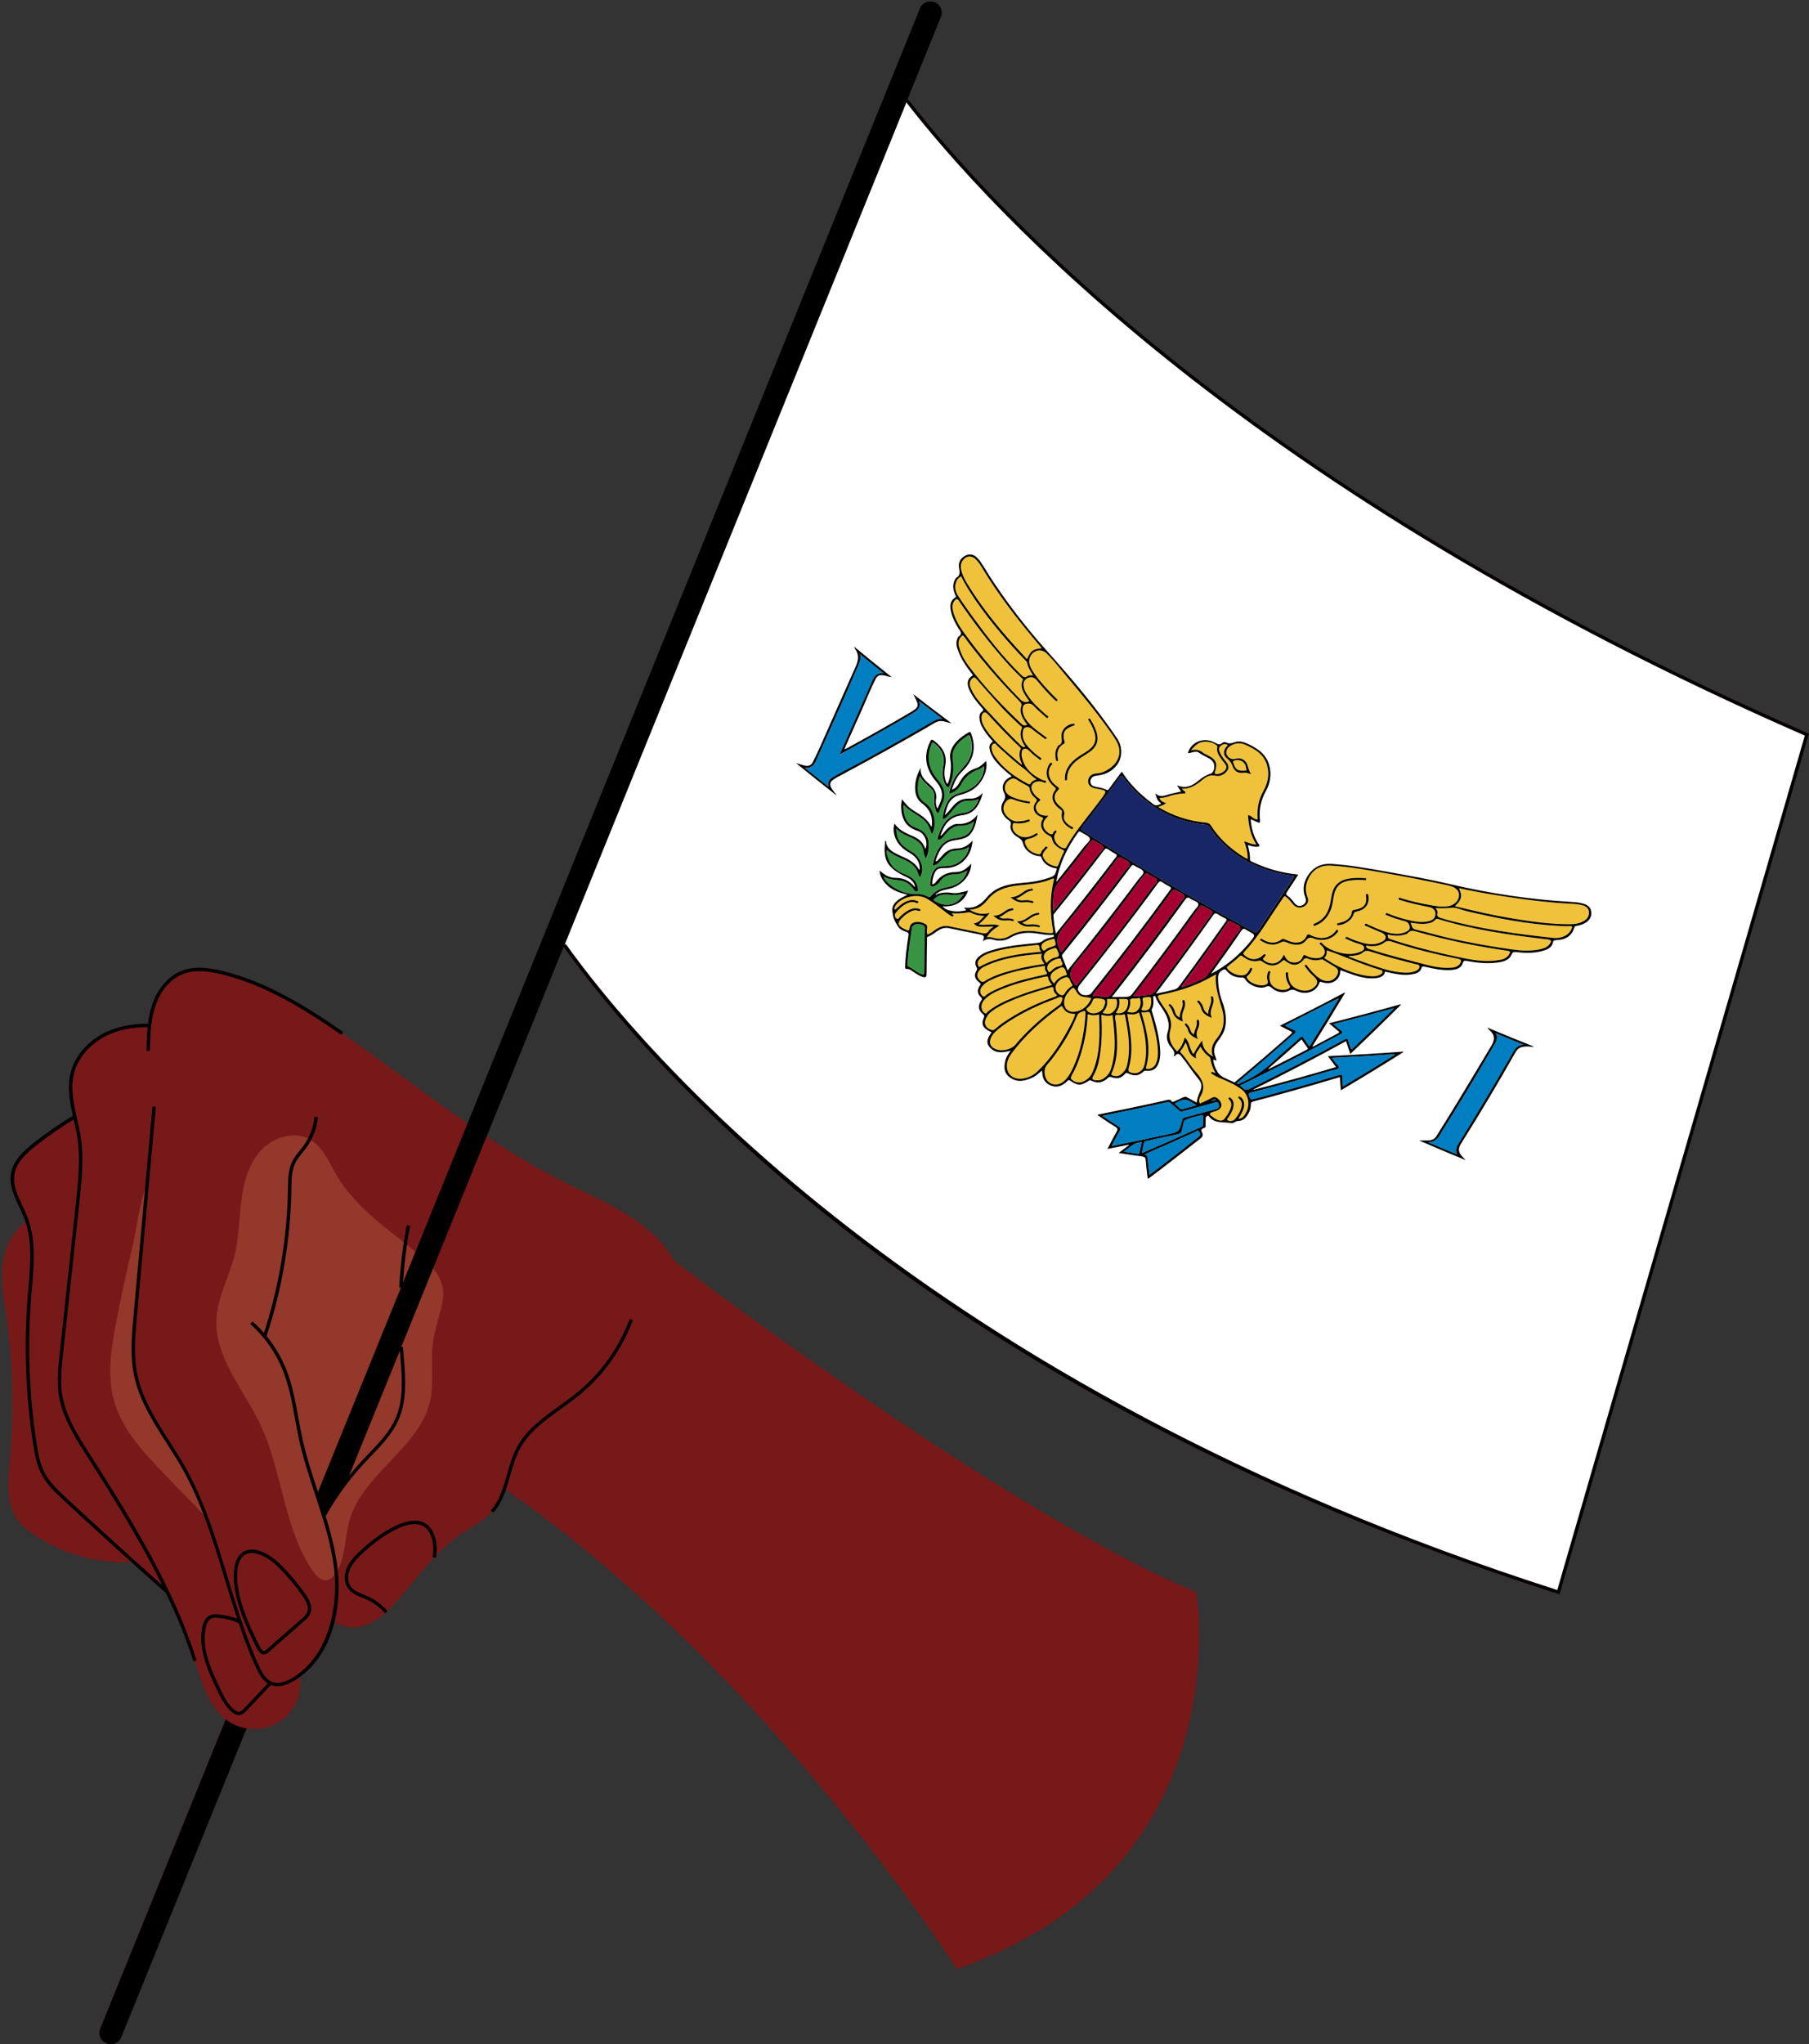 <?xml version="1.0" encoding="UTF-8"?><svg xmlns="http://www.w3.org/2000/svg" xmlns:xlink="http://www.w3.org/1999/xlink" height="450.6" preserveAspectRatio="xMidYMid meet" version="1.0" viewBox="-0.5 -0.3 399.0 450.6" width="399.0" zoomAndPan="magnify"><rect x="-0.5" y="-0.3" width="399.0" height="450.6" fill="#333333" stroke="none"/><g id="change1_1"><path d="M398.17,161.29C275.28,107.65,218.54,45.76,199.85,21.64l-0.3,0.23c0,0,0,0,0,0l0,0h0l0,0l7.48-18.43 c0.52-1.28-0.1-2.74-1.38-3.26c-1.27-0.51-2.73,0.1-3.25,1.38l-99.78,245.78c-9.32-6.43-18.32-13.39-27.63-19.85l0.21-0.31 c-8.1-5.62-16.95-11.14-26.78-13.48c-2.57-0.61-5.91-1.16-8.92,0.04c-2.92,1.16-5.28,3.94-6.48,7.61c-0.43,1.31-0.7,2.67-0.87,4.02 c-3.59-0.03-6.79,0.63-9.52,1.97c-3.92,1.94-6.77,5.36-7.62,9.14c-0.68,3.06-0.1,6.16,0.57,9.18c-3.01,1.81-5.94,3.84-8.72,6.04 c-2.24,1.79-4.39,3.82-4.9,6.55c-0.49,2.63,0.67,5.11,1.8,7.51c0.37,0.8,0.76,1.62,1.07,2.43c0.11,0.29,0.19,0.6,0.29,0.9 c-2.46,1.73-4.16,4.7-4.77,7.72c-0.85,4.25-0.06,8.64,0.55,12.93c1.48,10.58,1.74,21.34,0.77,31.98c-0.39,4.32-0.9,9.05,1.5,12.68 c1.1,1.66,2.71,2.91,4.39,3.99c6.18,3.98,13.6,5.96,20.94,5.65c2.55,2.3,5.1,4.58,7.61,6.81c2.35,4.93,4.39,9.92,6.03,15.08 l0.36-0.11c1.49,4.69,2.95,9.9,6.77,12.88l-27.68,68.17c-0.52,1.28,0.1,2.74,1.38,3.26c0.31,0.13,0.62,0.19,0.94,0.19 c0.99,0,1.92-0.59,2.32-1.56l27.64-68.07c2.91,0.46,6.03-0.29,8.29-2.18c2.64-2.21,3.94-5.82,3.53-9.21 c0.06-0.05,0.12-0.09,0.18-0.13c3.94-2.99,6.23-7.32,7.37-11.92c1.55,0.97,3.51,1.42,5.3,1.09c2.22-0.41,4.15-1.56,5.86-3.05 c0.01,0.01,0.01,0.01,0.02,0.02l0.27-0.27c1.25-1.11,2.38-2.39,3.45-3.66c2.35-2.8,4.61-5.72,7.12-8.38c0,0,0,0,0,0l0.37,0.06 c0.03-0.17,0.03-0.33,0.06-0.5c1.7-1.77,3.52-3.41,5.56-4.78c2.32-1.55,4.92-2.78,6.76-4.88l0.28,0.25c1.31-1.48,2.12-3.25,2.76-5.1 c58.02,40.3,99.5,105.67,99.5,105.67c63-21.92,52.83-83.07,52.83-83.07c-43.44-18.11-115.16-73.01-115.16-73.01 c-4.85-8.78-15.05-12.78-24.04-17.26c-6.02-3-11.75-6.47-17.35-10.18l16.96-41.79c8.73,12.21,28.48,36.5,63.38,63.38 c43.28,33.33,95.74,59.98,155.92,79.22l0.37,0.12l54.9-189.39l0.09-0.32L398.17,161.29z M199.39,22.27L155.86,129.5L199.39,22.27 L199.39,22.27z" fill="#781919"/></g><g id="change2_1"><path d="M92.66,276.91c8.43,7.32,2.81,11.1,2.15,20.52c-0.25,3.51,0.34,7.07-0.32,10.52 c-2.06,10.75-14.99,16.46-17.94,27c-1.07,3.81-0.77,8.1-2.92,11.42c-0.54,0.84-1.34,1.64-2.34,1.66c-1.15,0.03-2.04-0.96-2.69-1.9 c-6.63-9.52-6.74-22.12-11.75-32.58c-3.66-7.64-10.05-14.67-9.61-23.12c0.26-4.9,2.84-9.36,4.02-14.12 c0.96-3.91,0.97-7.98,1.47-11.98c0.5-3.99,1.6-8.1,4.33-11.06c2.73-2.96,7.45-4.37,10.92-2.33c2.79,1.64,4.07,4.9,5.69,7.69 C78.19,266.41,86.02,271.15,92.66,276.91z M39.93,323.05c-3.79-6.67-8.97-12.81-10.5-20.32c-0.87-4.27-0.48-8.69-0.09-13.03 c0.88-9.74,1.76-19.47,2.64-29.21c-1.64,3.75-2.62,11.39-3.13,13.49c-1.41,5.78-2.67,11.61-3.78,17.46 c-1.04,5.52-1.94,11.27-0.51,16.7c1.75,6.63,6.71,11.87,11.48,16.79c3,3.09,6,6.18,9,9.28C43.6,330.37,41.96,326.62,39.93,323.05z" fill="#93382A"/></g><g id="change3_1"><path d="M398.02,161.63l-54.79,189.02C203.01,305.83,141.06,231.93,123.99,208l75.56-186.13 C219.79,47.99,276.44,108.57,398.02,161.63z" fill="#FFF"/></g><g id="change4_1"><path d="M284.93,192.86c-0.09,0.15-0.17,0.32-0.28,0.47c-2.5,3.83-5.05,7.63-7.62,11.43 c-0.33,0.49-0.57,0.56-1.15,0.25c-12.76-6.89-25.27-14.26-37.48-22.09c-0.51-0.33-0.54-0.54-0.2-0.98c2.82-3.6,5.57-7.23,8.27-10.89 c0.3-0.4,0.43-0.5,0.79,0c1.46,2.03,3.22,3.83,5.28,5.4c3.69,2.82,7.92,4.55,12.7,4.99c0.49,0.05,0.78,0.25,1.03,0.63 c2.33,3.54,5.59,6.24,9.64,8.15c2.66,1.25,5.51,2.06,8.49,2.48C284.57,192.73,284.77,192.71,284.93,192.86z" fill="#162666"/></g><g id="change5_1"><path d="M246.02,205.41c-2.86,3.71-5.76,7.39-8.71,11.04c-0.13,0.16-0.21,0.44-0.45,0.43 c-0.32-0.01-0.32-0.35-0.47-0.53c-1.19-1.51-0.95-2.72,0.27-4.18c5.3-6.35,10.27-12.9,15.14-19.49c0.36-0.49,0.63-0.64,1.19-0.21 c0.55,0.43,1.55,0.62,1.71,1.17c0.16,0.56-0.62,1.09-1.01,1.62C251.18,198.67,248.61,202.05,246.02,205.41z M244.92,213.46 c-1.37,1.75-2.74,3.51-4.15,5.24c-0.37,0.45-0.22,0.57,0.37,0.59c0.71,0.02,1.42,0.05,2.13,0.13c0.63,0.07,0.97-0.14,1.3-0.56 c5.2-6.65,10.29-13.36,15.2-20.14c0.36-0.5,1.07-1,0.95-1.51c-0.13-0.56-1.1-0.71-1.64-1.13c-0.59-0.46-0.88-0.26-1.24,0.24 c-2.71,3.76-5.5,7.48-8.33,11.19C248,209.49,246.46,211.48,244.92,213.46z M252.96,218.98c0.53-0.02,0.86-0.23,1.15-0.62 c2.75-3.66,5.49-7.34,8.17-11.03c1.48-2.03,2.92-4.08,4.4-6.11c0.35-0.47,0.26-0.71-0.28-0.96c-0.47-0.22-0.93-0.47-1.35-0.76 c-0.51-0.36-0.77-0.24-1.09,0.21c-2.89,4.09-5.87,8.13-8.89,12.15c-1.84,2.45-3.7,4.89-5.65,7.42 C250.73,219.34,251.82,219.02,252.96,218.98z M247.74,191.5c0.36-0.49,1.09-0.96,0.95-1.49c-0.14-0.52-1.04-0.71-1.56-1.11 c-0.54-0.41-0.84-0.37-1.25,0.17c-3.76,5-7.55,10-11.63,14.81c-1.36,1.6-2,3.09-1.02,5.02c0.1,0.19,0.03,0.5,0.26,0.56 c0.32,0.09,0.39-0.25,0.53-0.41c2.47-3.04,4.91-6.1,7.31-9.18C243.49,197.1,245.63,194.32,247.74,191.5z M241.7,188.05 c0.41-0.54,1.22-1.08,1.11-1.65c-0.13-0.61-1.18-0.83-1.76-1.3c-0.46-0.36-0.7-0.26-1.01,0.15c-2.27,2.97-4.57,5.93-6.96,8.83 c-0.71,0.86-1.14,1.75-1.18,2.82c-0.04,1.14-0.25,2.27-0.05,3.61C235.29,196.29,238.53,192.19,241.7,188.05z M260.9,217.1 c1.35-0.44,2.61-1.04,3.89-1.61c0.46-0.21,0.8-0.49,1.08-0.88c2.11-2.94,4.21-5.88,6.26-8.84c0.37-0.54,1.16-1.09,0.97-1.65 c-0.19-0.55-1.19-0.71-1.77-1.12c-0.52-0.35-0.8-0.3-1.15,0.2c-3.17,4.57-6.43,9.08-9.75,13.58c-0.11,0.14-0.28,0.27-0.27,0.48 C260.45,217.35,260.66,217.18,260.9,217.1z" fill="#A30031"/></g><g id="change6_1"><path d="M205.05,183.46c0.96-1.73,0.68-5.3-1.65-6.8c-1.11-0.72-1.54-1.82-1.57-3.01c-0.03-0.94,0.12-1.86,0.49-2.9 c0.56,1.14,1.51,1.82,2.32,2.59c0.74,0.71,0.94,1.46,0.85,2.36c-0.09,0.9,0.02,1.8,0.36,2.68c0.08,0.21,0.13,0.52,0.44,0.52 c0.29,0.01,0.26-0.3,0.34-0.48c0.25-0.55,0.44-1.12,0.69-1.66c0.88-1.85,0.32-3.54-1-5.08c-2.06-2.42-2.59-4.99-1.5-7.77 c0.26-0.66,0.34-0.68,0.94-0.16c1.51,1.31,2.11,2.87,1.74,4.73c-0.27,1.36-0.31,2.74,0.39,4.08c0.07,0.13,0.13,0.26,0.22,0.37 c0.29,0.37,0.52,0.5,0.76-0.04c0.64-1.42,0.86-2.9,0.81-4.44c-0.02-0.62-0.13-1.24-0.15-1.87c-0.05-1.44,0.7-2.55,1.71-3.51 c0.44-0.42,0.98-0.75,1.48-1.12c0.36-0.27,0.61-0.24,0.74,0.23c0.64,2.23,0.41,4.32-1.11,6.14c-0.98,1.18-2.15,2.24-2.74,3.68 c-0.35,0.85-0.72,1.69-0.79,2.65c1.18-0.34,2.05-1.03,2.54-1.95c0.84-1.59,2.04-2.74,3.87-3.37c0.46-0.16,0.84-0.48,1.25-0.72 c0.09,2.48-1.76,4.8-4.65,5.7c-1.27,0.4-2.56,0.74-3.27,1.9c-0.7,1.15-1,2.42-1.23,3.72c-0.06,0.32,0.1,0.38,0.39,0.23 c0.33-0.17,0.58-0.42,0.83-0.68c0.8-0.84,1.41-1.81,2.35-2.56c0.6-0.48,1.27-0.73,2.07-0.71c0.77,0.02,1.52-0.03,2.31-0.36 c-0.55,1.71-1.64,2.88-3.5,3.1c-3.12,0.37-4.44,2.23-5.26,4.62c-0.14,0.4-0.36,0.8-0.27,1.28c0.56-0.04,0.89-0.32,1.2-0.65 c0.56-0.6,1.01-1.3,1.73-1.79c0.54-0.37,1.1-0.67,1.8-0.66c1.23,0.02,2.33-0.25,3.29-0.98c-0.53,2.29-1.35,3.38-4.01,3.69 c-1.95,0.22-3.2,1.17-3.99,2.69c-0.55,1.05-0.97,2.13-1.11,3.37c0.71-0.14,1.2-0.44,1.57-0.88c0.55-0.65,1.19-1.23,1.82-1.82 c0.36-0.35,0.83-0.54,1.35-0.59c1.12-0.11,2.27-0.14,3.25-0.84c-0.13,1.85-2.16,4.02-4.47,4.19c-0.39,0.03-0.78,0.09-1.17,0.07 c-1.46-0.05-2.16,0.71-2.53,1.8c-0.22,0.68-0.37,1.38-0.39,2.1c-0.02,0.56,0.24,0.74,0.81,0.52c0.55-0.21,1.01-0.57,1.31-1.01 c0.77-1.12,1.86-1.67,3.41-1.62c0.94,0.03,1.74-0.39,2.69-0.84c-0.47,1.41-1.24,2.44-2.58,3.1c-0.75,0.37-1.59,0.53-2.43,0.72 c-1.23,0.28-2.22,0.85-2.96,1.72c-0.28,0.33-0.49,0.42-0.96,0.15c-0.8-0.45-1.7-0.54-2.62-0.51c-2.54,0.1-6-1.8-6.9-3.87 c1.21,0.69,2.43,0.73,3.65,0.87c1.24,0.14,2.13,0.84,2.86,1.74c0.23,0.29,0.43,0.85,0.89,0.69c0.42-0.15,0.2-0.7,0.12-1.06 c-0.31-1.35-1.32-2.16-2.72-2.69c-1.73-0.66-3.08-1.69-3.65-3.32c-0.23-0.66-0.58-1.33-0.35-2.03c0.01,0,0.02,0,0.03,0 c1.13,1,2.56,1.55,3.94,2.19c1.45,0.67,2.53,1.6,2.91,3.05c0.06,0.22,0.13,0.46,0.41,0.7c0.65-1.14,0.62-2.29,0.08-3.45 c-0.46-1-1.23-1.77-2.32-2.37c-1.94-1.07-3.05-2.61-3.01-4.89c1.25,1.48,3.15,1.7,4.54,2.71c0.81,0.59,1.32,1.29,1.44,2.2 c0.07,0.55,0.22,1.08,0.52,1.74c0.59-1.17,0.72-2.29,0.64-3.45c-0.1-1.62-1.05-2.73-2.74-3.31c-1.96-0.68-2.5-2.12-2.77-3.72 c-0.07-0.4-0.02-0.81-0.03-1.45c1.39,1.66,3.45,2.27,4.78,3.71c0.52,0.57,0.85,1.19,1.1,1.86c0.11,0.28,0.15,0.59,0.4,0.84 c0.01,0.03,0.02,0.06,0.03,0.08C205.05,183.52,205.05,183.49,205.05,183.46z M200.59,204.46c-0.02,0.41-0.12,0.82-0.18,1.23 c-0.28,2.12-0.64,4.23-0.75,6.37c-0.01,0.25-0.13,0.59,0.19,0.7c1.03,0.38,1.7,1.18,2.69,1.6c0.65,0.27,0.8,0.18,0.81-0.39 c0.03-3.21,0.09-6.42,0.15-9.63c0.01-0.26-0.02-0.52-0.3-0.66C202.21,203.1,200.65,203.31,200.59,204.46z M208.77,196.91 c-1.2-0.14-2.29,0.07-3.14,0.86c-0.24,0.22-0.29,0.34,0.01,0.52c1.14,0.7,2.37,1.03,3.68,0.72c1.31-0.31,2.02-1.24,2.83-2.29 C210.93,196.99,209.87,197.05,208.77,196.91z" fill="#369443"/></g><g id="change7_1"><path d="M268.25,242.92c0.27,0.65,0.12,1.05-0.53,1.23c-2.22,0.62-4.45,1.24-6.69,1.82 c-0.45,0.12-0.75,0.27-0.78,0.68c-0.01,0.11-0.06,0.22-0.09,0.34c-0.65,2.22-0.65,2.21-3.34,2.8c-3.81,0.83-7.64,1.64-11.48,2.41 c-0.16,0.03-0.32,0.05-0.66,0.11c0.65-1.23,1.2-2.34,1.82-3.43c0.24-0.42,0.1-0.63-0.35-0.91c-1.16-0.71-2.28-1.48-3.52-2.31 c2-0.4,3.87-0.79,5.73-1.17c2.79-0.58,5.58-1.17,8.35-1.8c0.47-0.11,0.77-0.07,1.1,0.25c0.52,0.51,1.13,0.96,1.65,1.46 c0.32,0.31,0.6,0.35,1.04,0.23c2.22-0.62,4.44-1.23,6.67-1.83C267.49,242.69,267.97,242.26,268.25,242.92z M295.81,228.98 c0.88-0.48,0.86-0.48,1.17,0.42c0.18,0.54,0.26,1.12,0.66,1.65c3.17-3,6.24-5.99,9.27-8.99c-0.03-0.04-0.06-0.07-0.08-0.11 c-4.36,1.21-8.74,2.37-13.24,3.5c0.58,0.49,1.06,0.95,1.61,1.33c0.61,0.42,0.45,0.63-0.13,0.94c-4.47,2.39-8.97,4.76-13.53,7.06 c-2.79,1.41-5.6,2.81-8.54,4.23c0.25,0.17,0.44,0.26,0.55,0.39c0.59,0.73,1.15,0.55,1.91,0.17 C282.33,236.14,289.13,232.63,295.81,228.98z M293.26,232.87c0.25,0.35,0.47,0.62,0.66,0.9c0.3,0.45,1.03,0.92,0.85,1.3 c-0.19,0.42-1.08,0.44-1.68,0.62c-5.82,1.71-11.7,3.33-17.63,4.86c-0.45,0.12-0.69,0.22-0.49,0.7c0.38,0.91,0.34,0.92,1.44,0.64 c0.32-0.08,0.64-0.17,0.96-0.25c5.89-1.56,11.74-3.21,17.53-4.96c0.51-0.16,0.62-0.06,0.63,0.36c0.02,0.7,0.09,1.41,0.14,2.19 c3.94-2.33,7.72-4.63,11.45-6.97c-0.03-0.06-0.06-0.12-0.09-0.17C302.47,232.39,297.91,232.66,293.26,232.87z M280.16,233.84 c1.94-1.83,4.03-3.55,6.01-5.34c0.41-0.37,0.62-0.36,0.9,0.12c0.34,0.58,0.77,1.13,1.22,1.78c2.27-3.62,4.43-7.14,6.56-10.68 c-1.66,0.75-3.2,1.55-4.75,2.35c-2.17,1.12-4.36,2.23-6.55,3.33c-0.73,0.37-0.73,0.37,0.05,0.76c0.36,0.18,0.71,0.39,1.09,0.52 c0.75,0.27,0.7,0.51,0.18,0.97c-3.99,3.5-8.01,6.98-12.1,10.42c-0.17,0.14-0.61,0.28-0.41,0.51c0.26,0.28,0.53-0.06,0.78-0.16 C275.88,237.29,278.17,235.73,280.16,233.84z M263.07,249.23c-1.6,0.7-3.2,1.41-4.78,2.14c-2.07,0.95-4.24,1.76-6.25,2.8 c0,0,0,0,0,0c-0.09-0.02-0.15-0.03-0.12,0.07c0.04-0.01,0.09-0.02,0.13-0.03c0.43,0.11,0.55,0.34,0.58,0.69 c0.11,1.22,0.26,2.45,0.42,3.77c2.09-1.58,4.06-3.08,6.02-4.6c1.63-1.27,3.24-2.56,4.88-3.83c0.54-0.42,0.18-0.87-0.04-1.19 C263.7,248.75,263.33,249.12,263.07,249.23z M264.5,245.5c-1.16,0.32-2.44,0.5-3.46,1c-0.69,0.34-0.53,1.3-0.78,1.97 c-0.05,0.13-0.1,0.27-0.11,0.4c-0.05,0.5-0.41,0.72-0.99,0.84c-2.18,0.46-4.35,0.95-6.54,1.41c-0.36,0.08-0.73,0.11-0.81,0.49 c-0.14,0.72-0.3,1.44-0.45,2.17c0.11-0.01,0.18,0,0.23-0.02c4.34-1.84,8.64-3.74,12.89-5.68c0.16-0.07,0.35-0.13,0.35-0.34 c0-0.67,0.01-1.34,0.03-2.01C264.87,245.52,264.77,245.43,264.5,245.5z M260.31,244.18c1.01-0.27,2.03-0.54,3.11-0.84 c-2.4-1.55-2.58-1.56-4.69-0.46c-0.04,0.02-0.07,0.06-0.13,0.12c0.33,0.29,0.65,0.6,1,0.88 C259.79,244.03,259.96,244.27,260.31,244.18z M250.44,254.03c0.33,0.05,0.35-0.14,0.39-0.33c0.15-0.72,0.31-1.43,0.48-2.23 c-1.87,0.07-2.63,1.25-3.96,2.1C248.53,253.74,249.48,253.89,250.44,254.03z M266.68,242.39c0.32-0.09,0.71-0.04,1.01-0.33 C267.15,241.92,266.93,242.21,266.68,242.39z M266.37,242.48c-0.02,0.01-0.03,0.01-0.04,0.02c0.01,0.01,0.02,0.01,0.03,0.02 C266.36,242.51,266.36,242.5,266.37,242.48z M201.3,156.63c-0.28,0.18-0.56,0.37-0.85,0.54c-4.53,2.66-9.12,5.25-13.78,7.79 c-0.58,0.32-1.17,0.63-1.96,1.04c0.32-0.74,0.56-1.27,0.8-1.81c2.17-4.82,4.31-9.65,6.43-14.49c0.43-0.98,1.03-1.76,2.47-1.56 c-1.78-1.43-3.45-2.78-5.25-4.25c0.31,0.94,0.01,1.65-0.29,2.34c-1.25,2.91-2.52,5.81-3.8,8.71c-1.84,4.16-3.71,8.3-5.58,12.45 c-0.43,0.96-1.03,1.69-2.46,1.58c1.75,1.41,3.39,2.73,5.21,4.16c-0.35-1.27,0.45-1.8,1.31-2.3c0.31-0.18,0.63-0.36,0.96-0.53 c6.66-3.51,13.19-7.14,19.6-10.89c0.98-0.57,1.91-1.27,3.22-1.25c-1.72-1.29-3.37-2.54-5.12-3.89 C202.6,155.4,202.12,156.09,201.3,156.63z M329.38,227.46c0.67,1,0.12,1.83-0.37,2.68c-3.75,6.45-7.62,12.86-11.61,19.22 c-0.6,0.95-0.98,2.08-2.9,2.13c2.32,0.99,4.36,1.86,6.42,2.71c-0.58-0.98-0.11-1.79,0.41-2.62c3.96-6.36,7.79-12.78,11.5-19.23 c0.58-1.01,0.95-2.17,2.69-2.37C333.35,229.1,331.36,228.28,329.38,227.46z" fill="#007EC2"/></g><g id="change8_1"><path d="M254.97,177.6c0.59-0.32,1.21-0.45,1.75-0.86c-1.03-0.39-1.18-0.51-1.48-1.17c1.31,0.05,2.42-0.58,3.65-0.78 c0.5-0.08,0.99-0.15,1.49-0.2c0.2-0.02,0.48,0.13,0.58-0.15c0.09-0.24-0.19-0.29-0.32-0.42c-0.13-0.13-0.26-0.26-0.47-0.47 c1.94,0.05,3.25-0.89,4.53-1.96c0.78-0.65,1.66-1.19,2.9-0.91c0.73,0.17,1.48-0.06,2.08-0.56c0.92-0.77,1.03-1.57,0.26-2.5 c-0.58-0.7-1.13-1.41-1.46-2.26c-0.19-0.49-0.16-0.92,0.27-1.26c0.46-0.37,0.95-0.58,1.57-0.19c-0.26,0.34-0.57,0.64-0.72,1.03 c-0.3,0.77-0.07,1.45,0.57,1.95c0.59,0.46,0.92,1.02,1.18,1.66c0.5,1.22,1.16,1.63,2.52,1.47c0.53-0.06,0.97,0.13,1.59,0.31 c-0.48-0.68-0.61-1.32-0.79-1.95c-0.28-1-1.37-1.78-2.49-1.46c-1,0.28-1.73-0.1-2.1-0.87c-0.3-0.64,0.04-1.49,0.83-1.96 c0.99-0.59,2.05-0.76,3.17-0.28c2.19,0.95,4.16,2.1,4.87,4.48c0.59,1.99,0.24,3.88-0.74,5.66c-1.07,1.93-1.5,3.95-1.33,6.11 c0.01,0.09-0.01,0.18-0.01,0.26c-0.91,0.03-1.29-0.91-2.11-0.95c0.16,2.25,0.54,4.44,1.85,6.46c-1.02,0.04-1.79-0.46-2.7-0.7 c0.48,1.27,0.83,2.52,0.78,3.91c-1.31-0.6-2.36-1.42-3.41-2.24c-1.88-1.47-3.43-3.19-4.67-5.12c-0.28-0.43-0.58-0.61-1.13-0.66 C261.72,180.7,258.23,179.54,254.97,177.6z M349.93,200.51c-0.14-0.8-0.84-1.15-1.64-1.32c-0.58-0.13-1.18-0.23-1.78-0.26 c-5.49-0.24-10.9-0.96-16.28-1.8c-2.99-0.47-5.97-1.01-8.96-1.65c0.81,1.68,0.62,2.61-0.86,3.92c0.13,0.06,0.19,0.1,0.27,0.12 c3.93,0.94,7.87,1.88,11.88,2.55c4.32,0.72,8.68,1.37,13.11,1.35c1.12,0,2.22-0.15,3.19-0.72 C349.76,202.17,350.09,201.41,349.93,200.51z M212.91,128.48c3.02,4.96,6.7,9.5,10.66,13.87c0.8,0.88,1.61,1.75,2.45,2.66 c0.83-1.89,1.29-2.23,3.28-2.42c-0.12-0.16-0.23-0.3-0.35-0.43c-4.62-5.42-8.98-10.97-12.61-16.96c-0.48-0.79-0.95-1.58-1.62-2.23 c-0.94-0.91-2.1-0.81-2.86,0.26c-0.56,0.79-0.5,1.65-0.24,2.51C211.9,126.72,212.38,127.61,212.91,128.48z M236.65,223.18 c-1.64-0.05-2.18-0.38-2.92-1.72c-0.24,0.02-0.37,0.16-0.53,0.28c-4.05,2.94-7.64,6.22-10.51,10.04c-0.78,1.04-1.3,2.19-1.06,3.51 c0.28,1.57,1.71,2.43,3.55,2.13c1.3-0.21,2.33-0.78,3.16-1.58c3.09-2.94,5.26-6.38,7.13-9.96 C235.93,225.02,236.4,224.15,236.65,223.18z M229.08,179.74c-1.56-0.59-2.07-2.04-1.12-3.25c0.28-0.36,0.26-0.56-0.1-0.85 c-0.72-0.58-1.19-1.3-1.3-2.17c-0.04-0.31-0.24-0.43-0.49-0.57c-0.81-0.45-1.64-0.88-2.41-1.39c-0.45-0.3-0.84-0.29-1.26-0.07 c-0.84,0.44-1.33,1.11-1.29,2.02c0.05,1.05,0.88,1.62,1.83,2c1.04,0.41,2.12,0.72,3.24,0.87c0.2,0.03,0.53-0.04,0.47,0.3 c-0.05,0.28-0.32,0.13-0.5,0.11c-1.1-0.13-2.15-0.43-3.18-0.83c-0.55-0.21-0.99-0.11-1.38,0.25c-0.44,0.4-0.67,0.87-0.77,1.44 c-0.26,1.52,1.68,3.23,3.05,3.16c0.77-0.04,1.53-0.08,2.24-0.35c0.15-0.06,0.33-0.2,0.46,0.03c0.14,0.27-0.12,0.31-0.29,0.37 c-0.91,0.34-1.87,0.46-2.86,0.32c-0.42-0.06-0.55,0.06-0.59,0.4c-0.08,0.79,0.17,1.47,0.85,2.01c1.2,0.94,2.56,0.94,4.11-0.01 c0.15-0.09,0.29-0.33,0.5-0.09c0.19,0.22-0.06,0.33-0.2,0.43c-0.51,0.35-1.09,0.57-1.72,0.71c-0.78,0.17-0.99,0.45-0.73,1.17 c0.38,1.04,1.18,1.77,2.36,2.12c0.52,0.16,1.01,0.28,1.18-0.4c0.06-0.23,0.27-0.45,0.46-0.62c0.23-0.2,0.41-0.75,0.76-0.49 c0.4,0.28-0.3,0.45-0.32,0.69c-0.79,0.89-0.8,1.29-0.13,2.24c0.56,0.79,1.42,1.16,2.4,1.38c0.39,0.09,0.45-0.1,0.53-0.32 c0.34-0.94,0.71-1.86,1.17-2.75c0.16-0.32,0.16-0.47-0.28-0.65c-1.13-0.48-2.05-1.19-2.26-2.36c-0.07-0.37-0.23-0.54-0.61-0.7 c-1.43-0.61-2.37-2.24-1.48-3.56C229.72,179.93,229.42,179.86,229.08,179.74z M293.81,212.76c-0.76-0.45-1.51-0.91-2.27-1.36 c-0.19-0.11-0.35-0.31-0.64-0.22c-1.07,0.33-2.1,0.18-3.12-0.22c-0.27-0.11-0.43-0.1-0.65,0.16c-1.34,1.54-2.52,1.63-4.2,0.35 c-0.19-0.14-0.26-0.22-0.49-0.02c-1.52,1.36-2.89,1.4-4.62,0.16c-0.17-0.12-0.3-0.23-0.56-0.16c-1.44,0.4-2.63-0.11-3.69-0.94 c-0.3-0.23-0.46-0.24-0.7,0c-0.77,0.78-1.66,1.47-2.55,2.16c-0.14,0.11-0.3,0.16-0.21,0.38c0.3,0.71,1.8,1.58,2.89,1.64 c1.13,0.07,1.53-0.18,2.08-1.26c0.03-0.06,0.06-0.13,0.09-0.19c0.07-0.13,0.13-0.26,0.35-0.18c0.21,0.07,0.18,0.2,0.12,0.34 c-0.2,0.48-0.46,0.93-0.88,1.29c-0.19,0.16-0.37,0.29-0.23,0.59c0.51,1.1,2.77,1.95,4.03,1.5c0.44-0.16,0.67-0.37,0.52-0.84 c-0.2-0.64-0.18-1.29,0.07-1.92c0.06-0.14,0.07-0.36,0.36-0.26c0.25,0.08,0.18,0.24,0.12,0.4c-0.26,0.68-0.2,1.37,0.04,2.06 c0.47,1.37,2.61,2.12,3.98,1.42c0.35-0.18,0.48-0.35,0.23-0.71c-0.48-0.69-0.76-1.46-0.78-2.26c0-0.22-0.2-0.61,0.21-0.63 c0.49-0.03,0.23,0.37,0.27,0.58c0.19,1.15,0.43,2.27,1.73,2.94c1.53,0.76,2.96,0.68,4.04-0.23c0.88-0.74,0.89-1.51,0.04-2.28 c-0.77-0.7-1.47-1.45-2.03-2.28c-0.07-0.11-0.22-0.23,0-0.35c0.18-0.09,0.3-0.03,0.4,0.1c0.07,0.1,0.14,0.2,0.21,0.3 c0.73,0.96,1.54,1.88,2.61,2.58c1.48,0.97,3.08,0.62,3.82-0.75C294.85,213.83,294.66,213.26,293.81,212.76z M212.3,139.45 c3.63,4.97,7.63,9.73,12.02,14.23c0.67,0.69,1.25,1.02,2.19,0.58c-0.34-0.5-0.7-0.98-1-1.48c-0.58-1-1.04-2.02-0.46-3.15 c0.15-0.29-0.11-0.37-0.25-0.5c-1.26-1.21-2.48-2.45-3.62-3.75c-3.72-4.24-7.09-8.69-10.22-13.27c-0.34-0.5-0.56-0.43-0.89-0.06 c-0.6,0.68-0.6,1.48-0.41,2.28C210.13,136.22,211.14,137.86,212.3,139.45z M340.83,206.77c-8.2-0.95-16.35-2.1-24.14-4.49 c-0.27-0.08-0.41-0.06-0.59,0.14c-0.61,0.66-1.47,0.85-2.39,0.92c-1,0.07-1.98-0.11-3.14-0.25c0.43,0.6,0.2,1.3,1.19,1.53 c2.23,0.5,4.42,1.16,6.65,1.69c4.9,1.15,9.88,2.05,14.92,2.72c1.91,0.26,3.83,0.32,5.73-0.06c0.9-0.18,1.75-0.47,2.26-1.22 C341.79,207.09,341.66,206.87,340.83,206.77z M217.61,204.88c0.2-0.33,0.59-0.56,0.9-0.84c0,0,0,0,0,0 c0.09-0.01,0.15-0.04,0.12-0.13c0,0-0.09,0.01-0.13,0.02c-0.82,0.02-1.64,0.07-2.47,0.05c-0.92-0.03-1.25-0.2-1.75-0.74 c1.19-0.06,1.59-0.94,2.37-1.63c-1.21-0.05-2.2-0.29-3.13-0.77c-0.1-0.05-0.27-0.07-0.39-0.04c-1.2,0.22-2.43,0.31-3.69,0.22 c0.02,0.29,0.65,0.36,0.29,0.65c-0.24,0.19-0.49-0.09-0.69-0.22c-0.39-0.26-0.77-0.54-1.14-0.82c-1.26-0.99-2.52-1.98-3.93-2.82 c-2.22-1.32-5.81-0.29-6.95,1.56c-0.16,0.25-0.31,0.52-0.13,0.84c0.23-0.01,0.29-0.18,0.4-0.29c0.66-0.6,1.32-1.2,2.22-1.55 c0.68-0.27,1.39-0.41,2.15-0.1c0.17,0.07,0.5,0.1,0.4,0.35c-0.08,0.22-0.32,0.16-0.54,0.07c-0.68-0.29-1.31-0.15-1.9,0.12 c-1.11,0.5-1.9,1.29-2.58,2.18c-0.17,0.22-0.17,0.47-0.11,0.73c0.06,0.26,0.24,0.45,0.49,0.53c0.26,0.08,0.33-0.17,0.45-0.3 c0.65-0.68,1.36-1.29,2.27-1.71c0.61-0.28,1.27-0.43,1.99-0.21c0.17,0.05,0.48,0.1,0.38,0.36c-0.07,0.19-0.27,0.15-0.47,0.08 c-0.74-0.25-1.37-0.01-1.94,0.31c-0.73,0.4-1.33,0.92-1.86,1.5c-0.79,0.86-0.68,1.39,0.44,2.05c0.2,0.12,0.45,0.19,0.65,0.31 c0.53,0.32,0.72,0.19,0.79-0.32c0.11-0.89,0.59-1.28,1.57-1.38c0.57-0.06,1.11,0.09,1.64,0.31c0.5,0.21,0.74,0.47,0.68,0.97 c-0.05,0.48-0.13,0.98,0.05,1.51c0.72-0.28,1.22-0.7,1.77-1.08c0.91-0.63,1.88-1.02,3.15-0.74c2.26,0.5,4.54,0.9,6.8,1.42 C216.6,205.51,217.18,205.59,217.61,204.88z M273.22,239.73c-1.01-0.7-2.1-1.31-3.27-1.8c-1.04-0.44-2.11-0.84-3.03-1.45 c-0.13-0.09-0.4-0.19-0.26-0.38c0.16-0.21,0.37-0.11,0.56,0.03c0.06,0.04,0.15,0.05,0.39,0.11c-0.67-1.08-0.95-2.1-1.13-3.15 c-0.02-0.13-0.07-0.31-0.18-0.38c-0.88-0.6-1.49-1.37-2.01-2.3c-0.46,0.9-1.37,1.53-0.92,2.6c-1.82-0.7-1.67-2.25-2.35-3.51 c-0.34,0.69-0.62,1.28-1.09,1.79c-0.17,0.19-0.1,0.32,0.05,0.48c1.27,1.37,2.13,2.97,3.37,4.34c1.56,1.72,2.09,3.39,0.93,5.3 c-0.27,0.44-0.41,0.98-0.13,1.56c0.88-0.41,1.76-0.77,2.55-1.22c0.62-0.36,1.01-0.25,1.5,0.19c1.18,1.08,0.89,2.29-0.71,2.74 c-0.19,0.05-0.37,0.1-0.55,0.16c-0.57,0.19-0.82,0.44-0.21,0.88c0.41,0.3,0.78,0.64,1.29,0.84c0.64,0.24,1.18,0.26,1.6-0.3 c0.37-0.49,0.76-0.96,1-1.5c0.41-0.9,0.87-1.82-0.06-2.76c-0.12-0.12-0.14-0.28,0.03-0.37c0.19-0.1,0.31,0.06,0.42,0.15 c0.64,0.56,0.66,1.23,0.54,1.91c-0.16,0.88-0.64,1.65-1.16,2.42c-0.1,0.15-0.34,0.29-0.15,0.49c0.17,0.17,0.43,0.23,0.7,0.22 c0.43-0.02,0.75-0.18,0.98-0.46c0.65-0.8,1.19-1.66,1.41-2.62c0.15-0.65,0.14-1.3-0.5-1.84c-0.17-0.14-0.35-0.3-0.09-0.46 c0.22-0.14,0.34,0.07,0.49,0.17c0.28,0.19,0.41,0.45,0.53,0.72c0.34,0.83,0.15,1.61-0.21,2.37c-0.25,0.54-0.57,1.06-0.88,1.64 c0.89-0.07,1.18-0.59,1.49-1.06C275.37,243.41,274.95,240.93,273.22,239.73z M214.3,136.03c3.17,4.34,6.49,8.62,10.43,12.45 c0.42,0.41,0.78,0.74,1.38,0.29c0.34-0.25,0.78-0.17,1.27-0.18c-0.58-0.95-1.17-1.78-1.32-2.79c-0.03-0.18-0.23-0.35-0.37-0.5 c-3.94-4.1-7.61-8.38-10.8-12.96c-1.26-1.8-2.44-3.64-3.41-5.62c-0.38,0.3-0.7,0.54-0.91,0.93c-0.66,1.25-0.38,2.43,0.33,3.53 C211.97,132.81,213.13,134.42,214.3,136.03z M345.72,203.85c-0.71,0.04-1.43,0.01-2.14-0.03c-7.11-0.38-14.02-1.7-20.83-3.33 c-1.04-0.25-2.06-0.8-3.11-0.69c-1.13,0.11-2.23,0.17-3.49,0.07c0.24,0.41,0.52,0.78,0.41,1.13c-0.26,0.85,0.4,0.97,1.03,1.14 c0.25,0.07,0.49,0.17,0.75,0.24c7.71,2.12,15.7,3.22,23.75,4.07c1.91,0.2,3.52-0.66,4.06-2.02 C346.31,204.03,346.34,203.82,345.72,203.85z M224.52,154.46c-1.63-1.69-3.25-3.38-4.8-5.12c-2.66-2.99-5.19-6.04-7.51-9.24 c-0.35-0.49-0.54-0.3-0.78,0c-0.5,0.62-0.62,1.32-0.43,2.08c0.39,1.6,1.17,3.05,2.18,4.37c3.46,4.57,7.42,8.81,11.71,12.8 c0.41,0.38,0.76,0.31,1.21,0.11c-0.18-0.22-0.35-0.42-0.49-0.63c-0.72-1.07-1.29-2.19-0.84-3.46 C224.9,154.96,224.8,154.74,224.52,154.46z M332.01,209.29c-6.8-0.98-13.49-2.37-20.02-4.21c-0.74-0.21-1.37-0.4-1.94,0.28 c-0.22,0.26-0.67,0.35-1.06,0.44c-1.13,0.26-2.26,0.19-3.44-0.09c0.12,0.83,0.12,0.84,0.82,1.07c0.82,0.27,1.65,0.55,2.48,0.8 c4.44,1.34,8.97,2.44,13.57,3.35c2.67,0.53,5.38,0.88,8.12,0.33c0.86-0.17,1.5-0.59,1.89-1.29 C332.67,209.53,332.6,209.37,332.01,209.29z M238.92,223.08c0.02-0.26-0.04-0.64-0.41-0.51c-0.55,0.2-1.16,0.33-1.41,0.96 c-1.38,3.45-3.31,6.66-5.66,9.68c-0.26,0.31-0.51,0.64-0.8,0.94c-0.85,0.86-0.9,1.89-0.56,2.94c0.53,1.68,2.54,2.2,3.96,1.03 c0.72-0.59,1.24-1.31,1.65-2.08c1.77-3.35,2.62-6.94,3.06-10.62C238.83,224.65,238.87,223.86,238.92,223.08z M231.13,222.71 c0.7-0.55,1.44-1.07,2.16-1.6c0.26-0.2,0.7-1.36,0.52-1.49c-0.52-0.36-0.93,0.03-1.34,0.17c-3.46,1.24-6.73,2.75-9.75,4.63 c-1.42,0.88-2.79,1.81-3.92,2.95c-0.4,0.43-0.71,0.9-0.86,1.44c-0.33,1.14,0.29,1.99,1.68,2.31c1.27,0.3,3.06-0.22,3.81-1.11 C225.68,227.34,228.28,224.93,231.13,222.71z M224.6,159.68c-1.48-1.36-2.94-2.74-4.29-4.21c-1.85-2.02-3.67-4.05-5.44-6.11 c-0.39-0.45-0.65-0.44-1.02-0.04c-0.61,0.66-0.52,1.39-0.2,2.13c0.81,1.88,2.21,3.4,3.63,4.91c2.34,2.49,4.65,5.02,7.16,7.41 c0.32,0.3,0.6,0.74,1.21,0.47c-0.92-1.26-1.37-2.6-0.77-4.07C224.99,159.9,224.74,159.82,224.6,159.68z M321.17,211.08 c-4.95-1.03-9.86-2.17-14.59-3.77c-0.73-0.25-1.21-0.27-1.87,0.22c-1.11,0.84-2.54,0.83-3.95,0.63c0.02,0.63,0.58,0.69,1.04,0.84 c3.97,1.28,8.05,2.26,12.11,3.33c1.82,0.48,3.7,0.82,5.63,0.7c0.9-0.06,1.67-0.31,2.07-1.1 C321.85,211.47,321.81,211.21,321.17,211.08z M241.94,223.35c-1.29,0.24-1.29,0.24-2.52-0.07c-0.14,2.57-0.5,5.1-1.18,7.58 c-0.54,1.99-1.2,3.94-2.28,5.76c-0.42,0.72-0.34,1.03,0.53,1.47c0.69,0.35,1.37,0.31,2,0.01c0.96-0.46,1.61-1.15,1.98-2.01 C242.22,232,242.02,227.68,241.94,223.35z M218.9,226.59c0.68-0.57,1.38-1.13,2.12-1.63c3.39-2.3,7.13-4.09,11.14-5.54 c0.41-0.15,0.67-0.25,0.21-0.64c-0.35-0.29-0.5-0.7-0.5-1.1c-0.01-0.41-0.17-0.46-0.58-0.34c-3.64,1.03-7.23,2.13-10.54,3.78 c-1.17,0.58-2.29,1.23-3.2,2.13c-0.3,0.47-0.66,0.95-0.76,1.53c-0.16,0.88,0.32,1.57,1.32,1.92 C218.43,226.82,218.64,226.8,218.9,226.59z M244.89,223.43c-0.84,0.34-1.62,0.16-2.45-0.04c0.01,0.29,0.02,0.55,0.03,0.8 c0.09,2.3,0.08,4.59-0.19,6.87c-0.24,1.97-0.56,3.94-1.59,5.72c-0.45,0.77-0.29,1,0.81,1.06c0.5,0.03,0.93-0.09,1.31-0.34 c0.85-0.54,1.43-1.24,1.72-2.1C245.83,231.51,245.38,227.5,244.89,223.43z M217.5,222.57c0.09-0.05,0.16-0.12,0.24-0.18 c1.7-1.28,3.7-2.18,5.76-2.99c2.59-1.02,5.29-1.82,8.05-2.6c-0.22-0.29-0.4-0.5-0.54-0.74c-0.13-0.23-0.29-0.48-0.3-0.72 c-0.01-0.45-0.22-0.47-0.65-0.38c-3.05,0.64-6.05,1.37-8.89,2.48c-1.33,0.52-2.66,1.05-3.74,1.9c-0.92,0.73-1.71,1.56-1.37,2.8 c0.1,0.38,0.35,0.76,0.77,0.89C217.19,223.16,217.25,222.71,217.5,222.57z M216.62,216.01c1.99-1.28,4.33-1.97,6.71-2.58 c2.11-0.55,4.28-0.9,6.55-1.27c-0.58-0.69-0.89-1.38-0.59-2.22c-4.53,0.35-8.84,0.96-12.73,2.84c-0.53,0.26-0.96,0.63-1.25,1.1 c-0.44,0.71-0.28,1.45,0.45,2.03C216.03,216.13,216.27,216.23,216.62,216.01z M252.16,229.27c-0.23-2.15-0.77-4.25-1.46-6.4 c-0.8,0.57-1.67,0.49-2.58,0.33c0.22,1.31,0.46,2.55,0.62,3.8c0.36,2.69,0.51,5.38-0.26,8c-0.25,0.85-0.08,1.08,0.99,1.25 c0.79,0.12,1.34-0.18,1.8-0.63c0.48-0.46,0.63-1.05,0.75-1.64C252.34,232.42,252.33,230.85,252.16,229.27z M224.63,164.8 c0.09-0.19-0.04-0.29-0.17-0.41c-2.49-2.33-4.8-4.8-7.08-7.28c-0.54-0.59-0.99-0.52-1.29,0.18c-0.08,0.18-0.09,0.4-0.09,0.61 c-0.02,0.96,0.43,1.8,0.97,2.59c2.06,3.05,5.09,5.29,7.89,7.78c0.02-0.1,0.05-0.15,0.03-0.18 C224.43,167.01,224.12,165.92,224.63,164.8z M311.66,212.19c-3.27-0.85-6.55-1.67-9.73-2.72c-0.69-0.23-1.24-0.39-1.88,0.2 c-0.56,0.52-1.46,0.62-2.3,0.7c-0.25,0.02-0.54-0.07-0.82,0.15c1.44,0.54,2.83,1.09,4.25,1.57c2.3,0.79,4.59,1.65,7.08,1.91 c1.18,0.13,2.36,0.18,3.48-0.29c0.5-0.21,0.84-0.55,0.84-1.02C312.58,212.24,312.01,212.28,311.66,212.19z M216.78,219.24 c0.49-0.44,1.09-0.78,1.7-1.09c3.48-1.78,7.34-2.73,11.27-3.56c0.5-0.11,0.96-0.16,0.46-0.76c-0.28-0.34-0.23-0.76-0.22-1.24 c-0.79,0.13-1.53,0.24-2.26,0.36c-3.36,0.6-6.65,1.34-9.66,2.75c-0.75,0.35-1.42,0.78-1.91,1.38c-0.63,0.77-0.61,1.51-0.01,2.11 C216.38,219.41,216.51,219.48,216.78,219.24z M247.64,223.56c-0.03-0.17-0.08-0.37-0.35-0.24c-0.57,0.27-1.55-0.08-1.74,0.2 c-0.27,0.39,0.03,1.06,0.07,1.62c0.33,3.81,0.68,7.62-0.97,11.22c-0.14,0.3,0.07,0.35,0.33,0.44c0.94,0.32,1.69,0.04,2.48-0.98 c0.27-0.3,0.49-0.69,0.59-1.12C248.95,231,248.4,227.28,247.64,223.56z M225.49,169.27c-2.17-1.61-4.12-3.42-6.08-5.21 c-0.2-0.19-0.34-0.56-0.7-0.43c-0.41,0.15-0.54,0.51-0.52,0.91c0.03,0.69,0.3,1.32,0.69,1.9c1.84,2.65,4.44,4.55,7.39,6.09 c0.16,0.08,0.33,0.21,0.44-0.02c0.26-0.54,0.8-0.76,1.4-1.01C227.06,170.87,226.4,169.94,225.49,169.27z M303.87,213.46 c-4.01-1.18-7.75-2.94-11.69-4.29c-0.07,0.51,0.01,1.09-0.47,1.53c-0.25,0.23,0.09,0.31,0.24,0.41c0.75,0.47,1.48,0.95,2.26,1.36 c2.24,1.16,4.61,2.09,7.22,2.38c0.91,0.1,1.84,0.1,2.64-0.39c0.26-0.16,0.39-0.38,0.35-0.66 C304.38,213.53,304.08,213.53,303.87,213.46z M253.33,223.52c-0.16-0.56-0.26-0.97-1.1-0.66c-0.24,0.09-0.59,0-0.98-0.01 c0.03,0.15,0.05,0.26,0.09,0.37c1.19,3.91,2.07,7.83,0.94,11.77c-0.1,0.34,0.14,0.33,0.41,0.34c0.78,0.01,1.48-0.47,1.81-1.28 c0.38-0.92,0.44-1.89,0.39-2.87C254.75,228.58,254.05,226.05,253.33,223.52z M227.58,208.06c-0.19,0.02-0.37,0.03-0.56,0.05 c-3.02,0.32-6.05,0.64-8.9,1.56c-1.02,0.33-1.99,0.74-2.64,1.53c-0.44,0.53-0.47,1.08-0.03,1.68c4.11-2.33,8.84-2.94,13.68-3.38 c-0.15-0.3-0.39-0.54-0.36-0.76C228.87,207.77,228.17,208.01,227.58,208.06z M264.92,165.68c0.21,0.18,0.52,0.28,0.78,0.41 c2.05,1.01,2.4,1.72,1.77,3.8c-0.06,0.19-0.14,0.34,0.18,0.41c0.61,0.14,1.65-0.29,2.08-0.86c0.45-0.58,0.24-1.09-0.18-1.58 c-0.17-0.2-0.35-0.39-0.5-0.61c-0.6-0.9-1.37-1.75-1.05-2.93c0.03-0.1-0.01-0.16-0.09-0.24c-0.97-0.98-3.01-1.2-4.2-0.45 c-0.56,0.35-0.99,0.82-1.56,1.48C263.36,164.79,264.18,165.05,264.92,165.68z M237.22,222.58c1.25-0.39,2.07-1.16,2.65-2.15 c0.43-0.74,0.44-0.75-0.56-0.89c-0.88-0.12-1.72-0.15-2.24-1.04c-0.81-1.4-0.89-1.37-1.92-0.11c-0.61,0.71-0.97,1.51-0.94,2.42 C234.27,222.32,235.58,223.09,237.22,222.58z M233.14,218.86c0.45,0.22,0.88,0.45,1.22-0.2c0.32-0.62,0.84-1.16,1.5-1.55 c0.35-0.21,0.16-0.4,0.03-0.58c-0.36-0.47-0.32-1.13-0.98-1.45c-0.05-0.03-0.16,0.01-0.23,0.03c-1.11,0.25-1.87,0.85-2.26,1.74 C232.12,217.52,232.48,218.43,233.14,218.86z M242.75,222.08c0.04-0.08,0.15-0.28,0.24-0.49c0.6-1.41,0.39-1.66-1.35-1.82 c-0.62-0.06-0.99-0.01-1.17,0.57c-0.18,0.57-0.56,1.09-1.08,1.48c-0.41,0.3-0.27,0.52,0.03,0.8 C240.24,223.38,241.89,223.17,242.75,222.08z M234.59,214.67c0.13-0.03,0.3-0.08,0.23-0.22c-0.23-0.5-0.26-1.14-0.73-1.46 c-0.36-0.25-0.91,0.09-1.32,0.29c-0.23,0.11-0.45,0.24-0.65,0.38c-1.15,0.85-1.22,1.71-0.12,2.83 C232.58,215.56,233.41,214.93,234.59,214.67z M245.03,222.74c0.75-0.7,0.97-1.54,0.81-2.49c-0.03-0.16-0.05-0.33-0.32-0.33 c-0.54,0-1.09-0.01-1.63-0.01c-0.18,0-0.21,0.09-0.19,0.23c0.17,1.08-0.25,1.99-1.03,2.82 C243.57,223.29,244.37,223.35,245.03,222.74z M248.17,222.74c0.85,0.19,1.6,0.29,2.19-0.27c0.73-0.7,0.83-1.55,0.68-2.45 c-0.04-0.27-0.19-0.39-0.48-0.3c-0.59,0.18-1.34-0.15-1.81,0.36c-0.02,0.02,0.02,0.09,0.03,0.13 C248.89,221.09,248.66,221.9,248.17,222.74z M232.26,210.75c0.9-0.17,0.9-0.52,0.64-1.18c-0.42-1.06-0.4-1.08-1.59-0.65 c-1.66,0.6-2.06,1.73-0.97,3.01C230.88,211.38,231.48,210.9,232.26,210.75z M245.61,222.94c0.19,0.05,0.29,0.1,0.39,0.11 c1.28,0.11,2.1-0.6,2.28-1.99c0.15-1.09,0.05-1.18-1.2-1.16c-0.22,0-0.43,0.01-0.78,0.01C246.56,221.02,246.29,222.01,245.61,222.94 z M231.33,213.75c0.44-0.49,0.99-0.91,1.71-1.03c0.93-0.15,0.95-0.55,0.56-1.17c-0.04-0.06-0.06-0.13-0.07-0.2 c-0.05-0.4-0.32-0.42-0.68-0.34c-0.82,0.19-1.49,0.56-2,1.13c-0.4,0.45-0.47,0.94-0.23,1.49 C230.81,214.06,231.03,214.08,231.33,213.75z M274.46,169.53c-0.08-0.37-0.12-0.72-0.23-1.05c-0.34-1.07-1.68-1.58-2.66-1.03 c-0.2,0.11-0.08,0.23-0.04,0.34C272.02,169.44,272.53,169.75,274.46,169.53z M251.87,222.45c0.51,0.04,0.89-0.14,1.15-0.44 c0.3-0.47,0.38-0.94,0.38-1.43c0.01-1.23,0.02-1.2-1.36-1.04c-0.51,0.06-0.6,0.2-0.51,0.61c0.12,0.58,0.12,1.18-0.17,1.7 C251.08,222.39,251.42,222.42,251.87,222.45z M230.14,209.04c0.33-0.3,0.78-0.45,1.22-0.59c1.09-0.36,1.1-0.35,0.83-1.36 c-0.02-0.09-0.04-0.18-0.06-0.27c-0.03-0.13-0.1-0.2-0.28-0.16c-0.89,0.23-1.77,0.44-2.4,1.03c-0.3,0.37-0.34,0.74-0.14,1.14 C229.5,209.21,229.7,209.45,230.14,209.04z M226.8,144.35c-0.54,1.04-0.25,2.02,0.31,2.96c0.92,1.57,2.14,2.93,3.37,4.29 c0.69,0.76,1.43,1.48,2.15,2.2c0.13,0.13,0.24,0.25,0.06,0.4c-0.16,0.13-0.27,0-0.37-0.09c-0.15-0.12-0.29-0.25-0.43-0.39 c-1.31-1.27-2.5-2.63-3.64-4.02c-0.55-0.67-1.2-0.86-1.91-0.6c-0.75,0.28-1.15,0.89-1.07,1.7c0.07,0.73,0.4,1.38,0.8,2 c1.11,1.73,2.65,3.12,4.21,4.49c0.18,0.16,0.63,0.28,0.4,0.55c-0.28,0.33-0.52-0.11-0.69-0.25c-0.86-0.74-1.72-1.49-2.49-2.31 c-0.5-0.54-1.05-0.58-1.66-0.43c-0.63,0.16-0.75,0.68-0.77,1.2c-0.03,0.96,0.37,1.81,0.97,2.58c1.07,1.38,2.57,2.34,3.97,3.41 c0.15,0.11,0.5,0.18,0.3,0.45c-0.2,0.28-0.4,0-0.55-0.11c-0.91-0.67-1.8-1.35-2.69-2.03c-0.41-0.32-0.87-0.48-1.38-0.29 c-0.5,0.18-0.53,0.63-0.58,1.04c-0.21,1.49,0.57,2.64,1.62,3.68c0.67,0.67,1.36,1.32,2.17,1.86c0.17,0.11,0.45,0.26,0.23,0.49 c-0.21,0.23-0.34-0.05-0.48-0.15c-0.7-0.47-1.33-1.01-1.92-1.6c-0.38-0.37-0.77-0.79-1.34-0.6c-0.62,0.21-0.53,0.81-0.55,1.31 c0,0.09,0.01,0.19,0.03,0.28c0.47,2.51,2.16,4.14,4.58,5.26c0.29,0.13,0.92,0.07,0.79,0.46c-0.14,0.42-0.59-0.01-0.89-0.07 c-0.7-0.14-1.38-0.14-1.9,0.33c-0.55,0.49-0.52,1.11-0.23,1.73c0.3,0.67,0.8,1.2,1.45,1.61c0.37,0.23,0.4,0.36,0.05,0.65 c-0.62,0.52-0.97,1.17-0.59,1.98c0.38,0.81,1.11,1.14,2.03,1.18c0.15,0.01,0.3,0,0.62,0c-0.27,0.29-0.46,0.47-0.62,0.66 c-0.82,0.96-0.71,2.07,0.32,2.93c0.29,0.24,0.61,0.49,1,0.52c0.39,0.02,0.25-0.44,0.51-0.57c0.04-0.02,0.06-0.07,0.09-0.11 c0.09-0.11,0.19-0.23,0.37-0.11c0.16,0.11,0.12,0.23,0.02,0.36c-0.11,0.15-0.24,0.3-0.31,0.47c-0.51,1.12,0.75,2.89,2.14,3.03 c0.38,0.04,0.39-0.24,0.5-0.41c0.41-0.63,0.76-1.29,1.17-1.92c1.97-2.93,4.28-5.65,6.39-8.49c1.43-1.92,1.44-1.91-1.14-2.35 c-1.14-0.2-1.72-0.76-1.7-1.66c0.02-0.87,0.73-1.6,1.76-1.65c1.18-0.06,2.16-0.5,3.05-1.15c2.23-1.62,2.71-3.98,1.28-6.28 c-0.27-0.44-0.56-0.88-0.86-1.31c-3.08-4.41-6.49-8.55-9.94-12.63c-1.43-1.7-2.79-3.46-4.36-5.03 C229.26,142.62,227.55,142.91,226.8,144.35z M236.13,182.35c-0.29,0.38-0.54-0.28-0.82-0.24c-1.3-0.85-1.85-1.92-1.59-3.26 c0.07-0.34,0-0.54-0.32-0.75c-0.59-0.39-1.08-0.88-1.42-1.47c-0.54-0.94-0.44-1.87,0.2-2.68c0.32-0.41,0.2-0.54-0.15-0.84 c-1.64-1.38-2.05-2.87-1.34-4.51c0.03-0.06,0.04-0.14,0.09-0.19c0.22-0.2,0.29-0.74,0.65-0.55c0.42,0.23-0.11,0.49-0.23,0.71 c-0.82,1.51-0.31,3.23,1.46,4.47c0.46,0.33,0.56,0.48,0.13,0.91c-1,0.98-0.9,2.25,0.28,3.27c0.74,0.65,1.42,1.14,1.12,2.27 c-0.24,0.89,0.48,1.65,1.32,2.23C235.75,181.9,236.38,182.01,236.13,182.35z M240.87,161.03c-0.3-0.86-0.69-1.69-1.19-2.47 c-0.09-0.15-0.28-0.33,0-0.46c0.23-0.11,0.29,0.1,0.37,0.23c0.63,1.03,1.18,2.1,1.43,3.27c0.33,1.57-0.23,2.82-1.55,3.77 c-0.79,0.57-1.66,1.06-2.47,1.62c-1.56,1.1-2.63,2.46-2.61,4.39c0,0.17,0,0.34-0.26,0.32c-0.3-0.02-0.19-0.23-0.2-0.37 c-0.05-1.18,0.39-2.21,1.09-3.15c0.8-0.99,1.84-1.71,2.94-2.37c0.39-0.23,0.79-0.47,1.15-0.74 C241.04,164,241.44,162.71,240.87,161.03z M233.64,161.94c-0.06-1.3,1.08-2.5,2.45-2.7c0.15-0.02,0.35-0.14,0.43,0.11 c0.09,0.28-0.16,0.28-0.33,0.34c-1.9,0.64-2.41,1.52-1.89,3.4c0.06,0.22,0.16,0.39-0.15,0.56c-1.21,0.66-1.52,1.71-1.36,2.95 c0.02,0.18,0.06,0.37,0.1,0.55c0.03,0.15,0.01,0.27-0.19,0.3c-0.23,0.04-0.23-0.13-0.26-0.26c-0.27-1.1-0.24-2.16,0.57-3.24 C233.98,163.64,233.68,162.78,233.64,161.94z M273.9,210.21c1.34,1.21,2.94,1.21,4.18-0.03c0.11-0.11,0.21-0.23,0.39-0.15 c0.19,0.08,0.16,0.22,0.07,0.35c-0.07,0.1-0.11,0.22-0.21,0.29c-0.55,0.39-0.22,0.63,0.19,0.89c1.64,1.01,3.26,0.48,4.11-1.45 c0.1,0.16,0.15,0.24,0.19,0.32c0.39,0.86,1.04,1.44,2.16,1.43c1.03-0.01,1.57-0.58,1.86-1.36c0.13-0.35,0.32-0.35,0.64-0.18 c0.73,0.39,1.52,0.6,2.37,0.58c0.71-0.02,1.35-0.23,1.65-0.8c0.33-0.62,0.08-1.23-0.35-1.77c-0.11-0.13-0.26-0.24-0.38-0.36 c-0.13-0.13-0.4-0.25-0.17-0.45c0.24-0.21,0.4,0.04,0.51,0.15c0.79,0.84,1.83,1.37,2.97,1.75c1.78,0.59,3.58,0.84,5.36,0.09 c0.42-0.18,0.93-0.38,0.89-0.88c-0.05-0.5-0.52-0.72-1.03-0.87c-0.92-0.26-1.81-0.58-2.64-1.01c-0.18-0.09-0.59-0.07-0.43-0.38 c0.17-0.31,0.47-0.08,0.68,0.02c0.91,0.45,1.89,0.77,2.88,1.06c1.45,0.42,2.91,0.61,4.32-0.1c0.49-0.25,1-0.52,0.97-1.08 c-0.02-0.55-0.5-0.84-1.03-1.06c-1.03-0.43-2.06-0.87-3.08-1.33c-0.2-0.09-0.63-0.15-0.46-0.45c0.18-0.33,0.46-0.01,0.66,0.07 c1.33,0.59,2.64,1.22,4.05,1.64c1.49,0.45,3.01,0.62,4.46-0.1c0.48-0.24,0.83-0.61,0.71-1.14c-0.13-0.54-0.39-0.98-1.09-1.16 c-1.32-0.34-2.63-0.72-3.86-1.28c-0.16-0.07-0.48-0.08-0.35-0.36c0.13-0.27,0.35-0.11,0.53-0.03c1.38,0.6,2.83,1.03,4.31,1.38 c1.58,0.37,3.2,0.71,4.83,0.24c0.91-0.27,1.37-0.9,1.3-1.71c-0.06-0.73-0.57-1.21-1.51-1.38c-2.08-0.39-4.15-0.85-6.15-1.49 c-0.18-0.06-0.56-0.05-0.45-0.36c0.11-0.32,0.38-0.11,0.58-0.05c2.01,0.6,4.07,1.1,6.15,1.46c1.49,0.26,3,0.57,4.52,0.21 c1.2-0.28,2.07-1.31,2.07-2.37c0.01-0.95-0.65-1.64-1.92-2.02c-0.22-0.07-0.45-0.13-0.68-0.17c-4.56-0.96-9.12-1.87-13.7-2.67 c-3.97-0.7-7.92-1.43-11.96-1.65c-2.24-0.12-3.87,0.8-4.83,2.6c-0.75,1.41-0.96,2.85-0.33,4.38c0.37,0.89-0.08,1.73-0.96,2.11 c-0.84,0.36-1.72,0.12-2.33-0.65c-0.32-0.4-0.63-0.81-1.02-1.16c-0.77-0.71-0.74-0.7-1.3,0.09c-2.74,3.93-5.06,8.12-8.44,11.7 C273.59,209.84,273.66,209.99,273.9,210.21z M301.01,196.74c0.28-0.03,0.25,0.19,0.29,0.33c0.19,0.61,0.05,1.59-0.3,2.17 c-0.45,0.74-1.2,1.15-2.1,1.34c-0.47,0.1-0.73,0.22-0.86,0.7c-0.32,1.19-1.96,2.29-3.31,2.35c-0.13,0.01-0.27,0.04-0.32-0.11 c-0.06-0.17,0.04-0.27,0.21-0.31c0.4-0.11,0.82-0.19,1.2-0.34c1.05-0.42,1.75-1.1,1.86-2.15c0.04-0.35,0.22-0.4,0.53-0.45 c2.16-0.38,2.85-1.22,2.6-3.11C300.77,196.96,300.7,196.77,301.01,196.74z M289.41,203.32c2.46-1,3.25-2.93,3.61-5.1 c0.17-1.01,0.29-2.02,0.85-2.94c0.65-1.06,1.66-1.63,2.93-1.86c1.17-0.22,2.37-0.23,3.57-0.14c0.16,0.01,0.47-0.1,0.45,0.23 c-0.02,0.32-0.3,0.2-0.47,0.19c-1.02-0.07-2.02-0.05-3.03,0.08c-1.94,0.25-3.07,1.15-3.51,2.88c-0.32,1.26-0.34,2.58-0.88,3.8 c-0.62,1.4-1.55,2.57-3.17,3.2c-0.16,0.06-0.3,0.19-0.5,0.11C289.11,203.56,289.16,203.42,289.41,203.32z M277.47,206.73 c0.2-0.27,0.43-0.01,0.6,0.09c1.43,0.85,2.83,0.94,4.16-0.08c0.25-0.19,0.41-0.08,0.63,0.01c0.53,0.22,1.06,0.47,1.62,0.61 c1.43,0.37,2.65-0.1,3.18-1.29c0.25-0.57,0.45-0.45,0.92-0.23c0.9,0.43,1.87,0.71,2.91,0.59c1.09-0.12,1.89-0.65,2.54-1.39 c0.12-0.14,0.15-0.57,0.52-0.3c0.26,0.19-0.01,0.42-0.16,0.6c-1.15,1.38-2.97,1.88-4.86,1.33c-0.03-0.01-0.05-0.02-0.07-0.03 c-0.77-0.35-1.3-0.46-1.92,0.37c-0.84,1.12-2.49,1.2-4.27,0.4c-0.53-0.24-0.85-0.21-1.34,0.05c-1.26,0.67-2.58,0.57-3.84-0.14 c-0.09-0.05-0.2-0.09-0.27-0.15C277.67,207.05,277.28,207.01,277.47,206.73z M262.74,232.06c0.54-1.04,1.11-1.95,1.93-3.03 c0.03,1.58,0.83,2.61,2.35,3.56c-0.62-1.64-0.04-2.89,0.89-4.02c1.59-1.95,1.79-4.13,1.16-6.37c-0.71-2.54-1.68-5.05-1.36-7.77 c-0.87,0.47-1.62,0.89-2.38,1.28c-3.04,1.56-6.37,2.57-9.85,3.23c-0.64,0.12-0.7,0.35-0.47,0.8c0.3,0.61,0.67,1.19,1.07,1.75 c1.14,1.58,2.1,3.27,1.57,5.09c-0.53,1.85,0.02,3.39,1.46,4.85c0.91-0.85,1.37-1.91,1.7-3.09 C261.96,229.47,261.8,230.91,262.74,232.06z M263.7,220.31c0.24-0.15,0.34,0.06,0.45,0.17c0.38,0.39,0.62,0.83,0.76,1.32 c0.14,0.53,0.39,1.02,1.1,1.4c-0.07-1.28,0.93-2.32,0.58-3.59c-0.05-0.17,0.06-0.28,0.23-0.29c0.22-0.02,0.24,0.16,0.27,0.29 c0.14,0.56,0.07,1.1-0.12,1.64c-0.31,0.88-0.69,1.75-0.19,2.84c-1.24-0.48-2.08-1.07-2.34-2.11c-0.12-0.47-0.34-0.89-0.71-1.26 C263.59,220.57,263.49,220.44,263.7,220.31z M261.37,225.52c0.36,0.35,0.52,0.77,0.68,1.2c0.13,0.36,0.25,0.72,0.77,0.99 c0.15-0.96,0.79-1.79,0.65-2.79c-0.03-0.19-0.08-0.42,0.21-0.43c0.31-0.01,0.26,0.26,0.29,0.43c0.08,0.44,0.02,0.88-0.15,1.3 c-0.3,0.78-0.67,1.55-0.09,2.55c-1.31-0.52-2.04-1.14-2.26-2.14c-0.07-0.31-0.33-0.59-0.53-0.87c-0.11-0.15-0.24-0.28-0.02-0.41 C261.19,225.19,261.26,225.41,261.37,225.52z M260.44,224.87c-1.11-0.38-1.86-0.92-2.19-1.8c-0.21-0.56-0.36-1.13-0.83-1.59 c-0.16-0.15-0.19-0.29,0-0.41c0.2-0.12,0.28,0.05,0.38,0.15c0.43,0.42,0.69,0.91,0.82,1.44c0.13,0.52,0.4,0.96,1.06,1.34 c0.03-0.77,0.24-1.39,0.48-1.99c0.2-0.51,0.29-1.02,0.14-1.56c-0.05-0.17,0.04-0.28,0.21-0.32c0.24-0.06,0.26,0.13,0.29,0.25 c0.14,0.56,0.09,1.1-0.11,1.64C260.37,222.91,259.97,223.8,260.44,224.87z M231.77,204.79c-0.66-3.62-0.71-7.21,0.09-10.77 c0.05-0.23,0.19-0.47,0.02-0.73c-0.35,0.13-0.69,0.26-1.02,0.38c-2.22,0.84-4.64,0.95-7.03,1.22c-2.53,0.28-4.78,1.07-6.33,2.94 c-0.99,1.2-2.05,2.35-4.17,2.36c1.47,0.91,2.85,1.16,4.46,0.73c-0.72,0.99-1.54,1.73-2.41,2.53c1.58,0.33,3.03-0.29,4.57,0.27 c-1.15,0.65-2.1,1.4-2.79,2.56c0.58-0.07,1,0,1.41,0.12c1.35,0.41,2.6,0.21,3.66-0.44c1.97-1.22,4.17-1.23,6.49-0.85 c0.82,0.14,1.64,0.25,2.47,0.27C231.72,205.41,231.86,205.26,231.77,204.79z M225.41,196.18c0.46-0.32,0.97-0.51,1.55-0.59 c0.15-0.02,0.33-0.04,0.37,0.16c0.03,0.13-0.05,0.23-0.2,0.25c-1.47,0.16-2.19,1.38-3.57,1.75c0.58,0.39,1.13,0.48,1.73,0.39 c0.61-0.09,1.21-0.03,1.8,0.14c0.17,0.05,0.4,0.08,0.34,0.31c-0.06,0.21-0.24,0.17-0.44,0.1c-0.6-0.19-1.2-0.17-1.81-0.11 c-1.1,0.11-1.94-0.4-2.8-1.12C223.71,197.47,224.54,196.78,225.41,196.18z M223.12,202.57c-0.04,0.1-0.11,0.24-0.27,0.18 c-0.76-0.29-1.53-0.06-2.29-0.15c-0.74-0.09-1.34-0.44-1.95-1.04c1.23,0.04,1.95-0.57,2.73-1.1c0.39-0.27,0.84-0.44,1.35-0.5 c0.14-0.02,0.33-0.08,0.35,0.15c0.01,0.12-0.02,0.24-0.18,0.26c-1.21,0.12-1.83,1.06-2.84,1.46c0,0,0,0,0,0 c-0.07,0.02-0.14,0.04-0.1,0.12c0.01,0.01,0.08,0,0.13,0c0.39,0.3,0.85,0.26,1.3,0.22c0.54-0.05,1.06,0.03,1.57,0.17 C223.04,202.36,223.18,202.42,223.12,202.57z M228.84,203.93c-0.05,0.17-0.18,0.19-0.37,0.12c-0.71-0.24-1.42-0.14-2.14-0.12 c-0.99,0.03-1.8-0.4-2.57-1.13c1.33,0,2.16-0.69,3.03-1.29c0.46-0.32,0.98-0.5,1.55-0.59c0.14-0.02,0.33-0.06,0.37,0.15 c0.02,0.13-0.04,0.24-0.19,0.25c-1.46,0.15-2.18,1.36-3.6,1.74c0.64,0.43,1.18,0.48,1.75,0.4c0.64-0.09,1.27-0.01,1.9,0.17 C228.75,203.69,228.9,203.75,228.84,203.93z" fill="#F0C23C"/></g><g id="change9_1"><path d="M398.17,161.29C275.28,107.65,218.54,45.76,199.85,21.64l-0.3,0.23l0,0l7.48-18.43c0.52-1.28-0.1-2.74-1.38-3.26 c-1.27-0.51-2.73,0.1-3.25,1.38l-99.78,245.78l-2.96,7.29L88.39,282.4c0.27-4.19,0.79-8.38,1.56-12.48l-0.74-0.14 c-0.85,4.5-1.41,9.12-1.66,13.74l0.38,0.01v0.01l-18.3,45.03l-0.03-0.08c-1.22-3.72-2.49-7.57-3.35-11.44 c-0.36-1.61-0.66-3.26-0.95-4.87c-0.65-3.55-1.31-7.22-2.67-10.64c-1.06-2.65-2.53-5.13-4.33-7.33c3.46-10.52,5.3-21.45,5.47-32.5 l0-0.2c0.03-1.88,0.06-3.83,0.87-5.48c0.39-0.8,0.96-1.49,1.55-2.23c0.29-0.35,0.57-0.71,0.84-1.07c1.46-1.98,2.35-4.33,2.59-6.79 l-0.75-0.07c-0.23,2.33-1.07,4.55-2.45,6.42c-0.26,0.35-0.54,0.7-0.81,1.04c-0.59,0.73-1.21,1.49-1.64,2.37 c-0.89,1.79-0.92,3.83-0.95,5.8l0,0.2c-0.17,10.82-1.96,21.52-5.3,31.83c-0.79-0.9-1.62-1.76-2.52-2.56l-0.5,0.56 c3.15,2.8,5.65,6.36,7.22,10.29c1.33,3.35,1.99,6.98,2.63,10.5c0.29,1.61,0.59,3.27,0.96,4.9c0.87,3.91,2.14,7.77,3.36,11.51 l0.17,0.51c0.52,1.58,1.03,3.16,1.52,4.73c0.29,0.93,0.57,1.85,0.83,2.79c0.81,2.91,1.37,5.49,1.7,7.89 c1.06,7.55-0.31,18.33-7.66,23.91c-0.5,0.38-0.97,0.71-1.44,0.99c-1.72,1.03-3.2,1.34-4.39,0.91c-0.4-0.14-0.78-0.38-1.14-0.71 c-0.83-0.75-1.39-1.88-1.85-2.87c-0.4-0.88-0.79-1.76-1.16-2.66c-2.26-5.42-4-11.18-5.69-16.74c-2.53-8.32-5.14-16.93-9.51-24.61 c-1.05-1.85-2.23-3.69-3.37-5.47c-2.95-4.61-6-9.38-7.09-14.74c-0.86-4.24-0.47-8.65-0.08-12.92l4.17-46.08l-0.75-0.07l-4.17,46.08 c-0.39,4.32-0.79,8.79,0.1,13.14c1.12,5.5,4.21,10.33,7.2,15c1.13,1.77,2.3,3.6,3.35,5.43c4.33,7.61,6.93,16.17,9.44,24.46 c0.88,2.91,1.79,5.88,2.77,8.82c-1.2-0.52-2.58-0.76-3.83-0.92c-0.62-0.08-1.48-0.2-2.21,0.16c-0.81,0.38-1.37,1.25-1.64,2.56 c-0.97,4.59,0.96,9.16,3.2,13.83c0.81,1.71,1.74,3.64,3.31,4.94c0.52,0.45,1.02,0.67,1.51,0.67c0.75-0.01,1.33-0.53,1.84-1.09 c0.91-0.96,1.81-1.92,2.72-2.88c0.85-0.9,1.69-1.79,2.54-2.69c0.03,0.01,0.07,0.04,0.1,0.05c0.43,0.15,0.89,0.23,1.37,0.23 c1.1,0,2.32-0.4,3.66-1.2c0.5-0.29,0.99-0.63,1.51-1.03c7.6-5.76,9.09-16.49,7.94-24.61c-0.33-2.44-0.9-5.05-1.72-7.99 c-0.25-0.89-0.51-1.77-0.79-2.65c1.49-2.65,3.16-5.17,4.97-7.5l0.08-0.11c1.08-1.39,2.22-2.72,3.38-3.97 c0.5-0.54,1.01-1.07,1.52-1.6c2.37-2.46,4.82-5.01,6.19-8.21c1.84-4.31,1.45-9.12,1.08-13.78c-0.04-0.55-0.09-1.1-0.13-1.64 l-0.03-0.5l-0.38,0.02l0,0v-0.02l18.83-46.39v-0.01h0.01l16.96-41.79c8.73,12.21,28.48,36.5,63.38,63.38 c43.28,33.33,95.74,59.98,155.92,79.22l0.37,0.12l54.9-189.39l0.09-0.32L398.17,161.29z M56.17,373.29 c-0.9,0.96-1.81,1.92-2.72,2.88c-0.37,0.41-0.81,0.84-1.29,0.85c-0.3,0-0.63-0.16-1.02-0.49c-1.45-1.2-2.3-2.98-3.12-4.69 c-2.18-4.54-4.06-8.99-3.14-13.35c0.22-1.07,0.63-1.76,1.23-2.04c0.49-0.24,1.1-0.19,1.79-0.09c1.43,0.18,3.05,0.46,4.27,1.18 c0.8,2.36,1.65,4.7,2.6,6.99c0.37,0.9,0.76,1.8,1.17,2.68c0.49,1.06,1.09,2.26,2.03,3.11c0.19,0.18,0.4,0.33,0.6,0.46 C57.77,371.6,56.97,372.44,56.17,373.29z M87.81,298.8c0.37,4.56,0.75,9.28-1.02,13.42c-1.31,3.07-3.72,5.57-6.04,7.99 c-0.51,0.53-1.03,1.07-1.53,1.61c-0.93,1-1.84,2.07-2.72,3.16l11.2-27.56C87.73,297.88,87.77,298.34,87.81,298.8z M342.98,350.18 C202.14,305.06,140,229.79,124.3,207.78l-0.3,0.22l75.4-185.73c18.84,24.27,75.61,86.02,198.18,139.57L342.98,350.18z M215.11,122.74c-0.92-1.01-2.08-1.09-3.17-0.26c-0.81,0.62-1.06,1.47-0.91,2.39c0.14,0.88,0.33,1.69-0.65,2.22 c-0.07,0.04-0.11,0.15-0.16,0.22c-0.71,1.16-0.53,2.33-0.03,3.51c0.08,0.19,0.32,0.37,0,0.58c-1.16,0.74-1.19,1.85-0.95,3 c0.28,1.34,0.9,2.57,1.63,3.75c0.4,0.64,1.06,1.24,0.03,1.9c-0.17,0.11-0.21,0.4-0.29,0.61c-0.32,0.86-0.07,1.68,0.23,2.49 c0.66,1.83,1.76,3.45,2.98,5c0.15,0.19,0.37,0.34,0.05,0.56c-1.13,0.77-1.08,1.79-0.63,2.9c0.63,1.54,1.71,2.83,2.82,4.09 c0.31,0.35,0.49,0.54,0.01,0.88c-0.45,0.31-0.57,0.81-0.54,1.36c0.04,0.63,0.2,1.23,0.49,1.81c0.56,1.11,1.33,2.08,2.16,3.03 c0.12,0.14,0.48,0.28,0.13,0.54c-0.71,0.52-0.65,1.23-0.44,1.95c0.24,0.82,0.69,1.55,1.25,2.23c1.01,1.24,2.26,2.27,3.53,3.33 c-0.25,0.12-0.44,0.21-0.63,0.32c-1.16,0.63-1.69,2.03-1.15,3.1c0.46,0.91,0.44,1.33-0.1,2.2c-0.83,1.35-0.37,2.97,1.21,4.05 c0.39,0.27,0.55,0.48,0.44,0.96c-0.25,1.03,0.39,2.11,1.49,2.73c0.81,0.46,1.08,0.8,1.3,1.63c0.34,1.26,1.78,2.38,3.33,2.59 c0.23,0.03,0.51-0.07,0.63,0.27c0.47,1.35,1.57,2.07,3.06,2.39c0.12,0.03,0.44-0.02,0.34,0.25c-0.22,0.63-0.22,1.31-1.11,1.66 c-2.18,0.85-4.49,1.2-6.88,1.38c-2.89,0.23-5.57,0.93-7.33,3.06c-1.25,1.5-2.65,2.64-5.02,2.33c-0.03,0.34,0.38,0.36,0.36,0.6 c-2.08,0.58-4.56,0.15-5.16-0.88c2.75,0.18,4.73-1.04,5.6-3.45c-0.59,0.14-1.15,0.3-1.73,0.42c-0.59,0.12-1.19,0.19-1.81,0.09 c-1.11-0.18-2.16-0.11-3.19,0.22c-0.15,0.04-0.29,0.31-0.43,0.09c-0.09-0.13,0.26-0.18,0.38-0.29c0.73-0.59,1.71-0.72,2.63-0.94 c2.78-0.66,4.73-2.89,4.86-5.54c-0.91,0.96-1.92,1.86-3.36,1.86c-2.04-0.01-3.38,0.77-4.43,2.15c-0.18,0.23-0.39,0.51-0.84,0.56 c0.01-0.72,0.12-1.37,0.33-2c0.43-1.24,0.9-1.63,2.38-1.6c3.72,0.07,6-2.74,6.18-6.04c-0.87,0.95-1.87,1.69-3.3,1.71 c-1.35,0.02-2.38,0.48-3.18,1.38c-0.36,0.41-0.74,0.81-1.13,1.19c-0.11,0.11-0.19,0.33-0.53,0.22c0.21-0.85,0.57-1.63,1-2.4 c0.68-1.22,1.7-1.99,3.26-2.19c0.53-0.07,1.06-0.19,1.58-0.31c0.73-0.18,1.38-0.49,1.83-1.04c1.03-1.26,1.31-2.78,1.59-4.31 c-1.05,1.42-2.46,2.17-4.44,2.07c-0.67-0.04-1.24,0.34-1.78,0.7c-0.79,0.52-1.2,1.32-1.88,1.93c-0.03-0.06-0.08-0.11-0.07-0.14 c0.76-2.16,1.8-4.06,4.71-4.4c1.38-0.17,2.54-0.76,3.29-1.86c0.64-0.95,1.08-1.97,1.31-3.08c-0.72,0.84-1.65,1.32-2.82,1.26 c-1.72-0.09-2.89,0.62-3.84,1.78c-0.49,0.6-0.94,1.24-1.72,1.88c0.21-0.72,0.35-1.27,0.53-1.81c0.47-1.37,1.36-2.34,2.98-2.7 c0.88-0.2,1.69-0.57,2.46-1.01c2.16-1.25,3.67-4.34,3.14-6.43c-0.65,0.64-1.3,1.31-2.2,1.6c-1.83,0.58-2.95,1.77-3.76,3.3 c-0.39,0.74-0.9,1.17-1.59,1.45c0.46-1.53,1.1-2.93,2.27-4.05c2.47-2.36,3.19-5.1,2-8.31c-0.14-0.38-0.24-0.48-0.65-0.24 c-0.77,0.45-1.51,0.95-2.14,1.55c-1.28,1.21-2.12,2.6-1.79,4.44c0.17,0.99,0.14,1.98,0.01,2.97c-0.11,0.81-0.25,1.61-0.67,2.37 c-0.31-0.3-0.37-0.62-0.46-0.93c-0.3-1.06-0.22-2.12-0.02-3.16c0.41-2.11-0.4-3.8-2.17-5.2c-0.86-0.68-0.89-0.68-1.31,0.27 c-1.33,2.99-0.81,5.79,1.43,8.41c0.86,1.01,1.47,2.14,1.31,3.42c-0.11,0.84-0.52,1.61-0.87,2.39c-0.02,0.08-0.05,0.17-0.17,0.16 c-0.02,0-0.04-0.11-0.05-0.16c-0.27-0.63-0.29-1.29-0.19-1.92c0.2-1.3-0.37-2.3-1.4-3.17c-1.19-1-2.21-2.08-1.99-3.69 c-0.82,1.48-1.3,3.01-1.23,4.68c0.05,1.19,0.4,2.34,1.49,3.13c1.85,1.36,2.42,3.06,2.19,5.04c-0.03,0.05-0.07,0.09-0.1,0.14 c-0.03-0.05-0.06-0.1-0.09-0.15c-0.55-1.02-1.39-1.82-2.4-2.5c-0.82-0.55-1.72-1-2.47-1.66c-0.56-0.49-0.95-1.1-1.57-1.72 c-0.06,0.62-0.15,1.11-0.14,1.61c0.02,2.23,0.76,4.44,3.6,5.31c1.59,0.49,2.42,2.55,1.75,4.04c-0.41-1.36-1.37-2.25-2.68-2.81 c-1.58-0.67-3.14-1.33-4.13-2.81c-0.28,0.95-0.23,1.79,0.01,2.65c0.47,1.67,1.67,2.85,3.29,3.78c1.44,0.83,2.29,1.98,2.26,3.51 c-0.01,0.07,0.05,0.19-0.08,0.21c-0.13,0.02-0.14-0.09-0.17-0.16c-0.43-0.73-1.04-1.31-1.8-1.8c-0.86-0.55-1.82-0.91-2.74-1.35 c-1.34-0.64-2.53-1.39-2.63-2.9c0-0.04-0.1-0.08-0.21-0.16c0,0.13,0.01,0.21,0,0.29c-0.48,4.07,0.53,5.76,4.72,7.72 c0.99,0.46,1.72,1.12,1.91,2.19c-0.13-0.08-0.21-0.11-0.25-0.17c-1.05-1.2-2.36-1.85-4.07-1.84c-0.75,0.01-1.48-0.21-2.13-0.58 c-0.48-0.27-0.9-0.64-1.41-1.02c0.1,1.08,0.53,1.92,1.2,2.71c1.18,1.39,2.81,2.08,4.62,2.5c0.08,0.03,0.21,0.04,0.23,0.1 c0.06,0.11-0.06,0.12-0.15,0.14c-0.13,0.07-0.26,0.13-0.4,0.2c-0.96,0.46-1.83,0.98-2.38,1.85c-0.51,0.81-0.26,1.76-0.11,2.54 c0.16,0.79,0.64,1.67,1.18,2.43c0.38,0.53,1.09,0.82,1.76,1.05c0.45,0.15,0.49,0.34,0.44,0.69c-0.2,1.34-0.39,2.68-0.54,4.03 c-0.11,0.94-0.16,1.88-0.21,2.83c-0.01,0.23-0.04,0.65,0.35,0.61c0.71-0.07,1.05,0.37,1.5,0.66c0.59,0.38,1.17,0.77,1.84,1.02 c0.79,0.29,1.03,0.16,1.04-0.54c0.02-2.55,0.05-5.09,0.1-7.63c0-0.22-0.14-0.5,0.25-0.64c0.78-0.29,1.38-0.79,2.04-1.24 c0.76-0.51,1.56-0.85,2.63-0.61c2.1,0.46,4.22,0.85,6.33,1.29c1.48,0.31,1.47,0.33,1.06,1.59c0.69-0.52,1.42-0.63,2.27-0.37 c1.42,0.43,2.75,0.23,3.88-0.46c1.9-1.17,4.02-1.21,6.25-0.83c0.93,0.16,1.85,0.28,2.79,0.27c0.16,0,0.42-0.19,0.48,0.15 c0.05,0.28-0.19,0.28-0.39,0.33c-0.76,0.19-1.55,0.37-2.12,0.85c-0.41,0.34-0.89,0.41-1.42,0.46c-3.06,0.27-6.1,0.59-9.03,1.36 c-1.29,0.34-2.55,0.75-3.54,1.58c-0.81,0.68-1.09,1.48-0.52,2.44c0.15,0.25,0.12,0.41-0.01,0.63c-0.64,1.02-0.47,1.86,0.62,2.68 c0.34,0.26,0.31,0.37,0.12,0.64c-0.69,0.98-0.65,1.78,0.17,2.56c0.3,0.28,0.31,0.44,0.11,0.74c-0.79,1.16-0.69,2.13,0.35,2.99 c0.36,0.3,0.36,0.48,0.21,0.82c-0.64,1.46-0.18,2.37,1.54,3.11c0.06,0.03,0.11,0.08,0.17,0.12c-0.73,1.06-1.45,2.16-0.35,3.35 c1.21,1.32,2.84,1.17,4.54,0.68c-0.53,0.79-0.99,1.47-1.17,2.26c-0.32,1.38-0.36,2.78,1.24,3.79c1.64,1.04,3.23,0.58,4.73-0.1 c0.82-0.37,1.41-0.96,2.14-1.59c0.04,0.44,0.06,0.75,0.11,1.07c0.18,1.05,0.79,1.91,2.02,2.33c1.24,0.42,2.24-0.02,3.08-0.71 c0.17-0.14,0.34-0.29,0.48-0.46c0.16-0.18,0.27-0.13,0.47,0c1.78,1.17,2.34,1.18,4.05,0.12c0.15-0.09,0.26-0.29,0.56-0.13 c1.58,0.81,2.8,0.38,3.83-0.62c0.2-0.2,0.37-0.23,0.7-0.12c1.34,0.43,2.15,0.25,2.97-0.69c0.25-0.28,0.38-0.3,0.77-0.11 c1.34,0.64,2.28,0.51,3.28-0.39c0.17-0.15,0.28-0.25,0.6-0.22c1.43,0.12,2.25-0.36,2.73-1.52c0.38-0.9,0.44-1.84,0.41-2.8 c-0.1-2.93-0.93-5.78-1.77-8.62c-0.06-0.2-0.19-0.41-0.08-0.61c0.43-0.8,0.41-1.65,0.32-2.51c-0.02-0.18-0.09-0.39,0.24-0.41 c0.29-0.02,0.26,0.18,0.32,0.33c0.3,0.81,0.8,1.54,1.32,2.27c1.18,1.68,1.93,3.43,1.29,5.39c-0.33,0.99-0.16,2.04,0.51,2.97 c0.53,0.73,1.32,1.37,0.79,2.35c0.22-0.07,0.32-0.11,0.38-0.18c0.54-0.6,0.9-0.41,1.36,0.16c1.36,1.66,2.46,3.45,3.84,5.11 c0.62,0.75,0.71,1.5,0.39,2.32c-0.34,0.89-0.8,1.75-0.82,2.77c-0.72-0.38-1.39-0.71-2.01-1.09c-0.39-0.23-0.69-0.24-1.07-0.04 c-0.61,0.31-1.25,0.57-1.88,0.86c-0.2,0.09-0.42,0.22-0.58-0.01c-0.35-0.5-0.8-0.33-1.25-0.23c-4.84,1.09-9.72,2.11-14.62,3.08 c-0.18,0.03-0.42,0-0.46,0.21c1.25,0.84,2.47,1.71,3.78,2.48c0.64,0.38,0.68,0.66,0.38,1.18c-0.7,1.21-1.31,2.46-2.01,3.78 c1.66-0.32,3.15-0.62,4.65-0.92c0.02,0.03,0.04,0.07,0.07,0.1c-0.72,0.55-1.44,1.1-2.24,1.7c1.76,0.27,3.39,0.55,5.04,0.75 c0.63,0.08,0.87,0.26,0.91,0.78c0.1,1.36,0.28,2.73,0.45,4.16c0.2-0.11,0.33-0.16,0.43-0.23c3.77-2.84,7.47-5.73,11.17-8.62 c0.52-0.41,0.68-0.78,0.39-1.32c-0.25-0.47-0.21-0.85,0.46-1.03c0.34-0.09,0.32-0.34,0.32-0.57c0-0.53,0-1.07,0.01-1.6 c0.01-0.22,0.17-0.39,0.39-0.5c0.2-0.09,0.32,0.08,0.4,0.19c1.19,1.56,3.18,1.11,4.86,1.41c0.29,0.05,0.6-0.1,0.85-0.26 c0.2-0.13,0.41-0.2,0.69-0.21c0.8-0.03,1.35-0.38,1.76-0.91c0.64-0.83,1.02-1.74,1.01-2.73c0-0.46,0.22-0.58,0.67-0.69 c2-0.51,3.99-1.05,5.97-1.6c4.34-1.19,8.65-2.43,13-3.74c0.07,0.97,0.14,1.89,0.22,2.91c4.69-2.77,9.26-5.56,13.77-8.4 c-0.02-0.04-0.04-0.08-0.06-0.12c-5.48,0.41-10.97,0.74-16.57,1c0.63,0.85,1.2,1.61,1.8,2.4c-2.8,0.83-5.57,1.63-8.36,2.41 c-3.16,0.87-6.33,1.71-9.52,2.53c-0.14,0.08-0.23,0.04-0.32-0.07c0.09-0.03,0.18-0.05,0.27-0.08c6.81-3.37,13.5-6.86,20.14-10.5 c0.31,0.94,0.59,1.82,0.93,2.83c3.85-3.64,7.54-7.23,11.16-10.85c-0.03-0.03-0.06-0.07-0.1-0.1c-5.19,1.46-10.41,2.85-15.75,4.18 c0.73,0.62,1.35,1.16,1.99,1.68c0.23,0.19,0.4,0.31,0.02,0.52c-1.85,0.99-3.7,1.98-5.56,2.96c-0.04-0.03-0.08-0.06-0.12-0.09 c2.44-3.89,4.83-7.8,7.18-11.73c-0.04-0.03-0.07-0.06-0.11-0.1c-4.65,2.48-9.37,4.89-14.25,7.3c0.85,0.43,1.57,0.82,2.32,1.17 c0.46,0.21,0.45,0.38,0.12,0.67c-3.98,3.51-8.01,6.98-12.12,10.39c-0.13,0.11-0.26,0.35-0.54,0.19c-1.26-0.69-2.86-1.02-3.58-2.3 c-0.47-0.84-0.81-1.7-0.91-2.61c0.29-0.12,0.44,0.24,0.76,0.1c-0.08-0.25-0.15-0.52-0.26-0.77c-0.49-1.14-0.31-2.2,0.37-3.2 c0.24-0.36,0.49-0.71,0.74-1.06c0.64-0.87,1.01-1.81,1.14-2.84c0.22-1.76-0.16-3.47-0.78-5.16c-0.61-1.69-0.9-3.41-0.89-5.16 c0.01-0.73,0.23-1.24,0.95-1.67c0.5-0.3,0.66-0.22,0.97,0.16c0.8,0.96,1.89,1.5,3.26,1.46c0.45-0.02,0.63,0.08,0.84,0.42 c0.85,1.35,3.13,2.2,4.52,1.63c0.65-0.27,0.93-0.11,1.36,0.28c1.02,0.92,2.59,1.21,3.72,0.59c0.63-0.34,1.04-0.27,1.64,0.02 c2.13,1.01,4.39,0.23,5.08-1.73c0.15-0.43,0.38-0.24,0.63-0.16c1.71,0.51,3.15-0.05,3.8-1.45c0.18-0.39,0.15-0.81,0.23-1.23 c0.94,0.35,1.82,0.7,2.73,1c1.65,0.54,3.33,0.99,5.13,0.76c0.98-0.13,1.82-0.44,1.97-1.44c0.15,0.04,0.28,0.08,0.41,0.11 c1.78,0.39,3.56,0.81,5.41,0.52c0.97-0.15,1.93-0.42,2.21-1.38c0.13-0.45,0.31-0.43,0.77-0.32c1.89,0.44,3.81,0.85,5.79,0.72 c1.17-0.08,2.22-0.42,2.54-1.5c0.19-0.61,0.48-0.57,1.04-0.47c2.45,0.44,4.92,0.68,7.41,0.2c1.09-0.21,1.95-0.71,2.33-1.64 c0.2-0.49,0.44-0.6,1.03-0.53c2.08,0.23,4.16,0.28,6.17-0.37c0.94-0.3,1.73-0.8,1.91-1.74c0.09-0.45,0.31-0.51,0.78-0.53 c2.13-0.08,3.42-0.99,3.97-2.79c0.1-0.32,0.27-0.33,0.54-0.37c0.82-0.14,1.6-0.39,2.23-0.89c0.82-0.65,1.09-1.48,0.9-2.42 c-0.19-0.91-0.93-1.37-1.86-1.61c-0.93-0.25-1.91-0.31-2.87-0.37c-8.9-0.52-17.65-1.86-26.22-3.86c-4.6-1.08-9.25-1.91-13.9-2.74 c-4.11-0.73-8.21-1.48-12.39-1.75c-2.14-0.14-3.81,0.62-4.98,2.23c-1.16,1.6-1.53,3.3-0.8,5.16c0.31,0.79,0.05,1.41-0.66,1.72 c-0.71,0.31-1.27,0.13-1.84-0.61c-0.4-0.52-0.81-1.05-1.38-1.43c-0.47-0.31-0.4-0.55-0.15-0.92c0.84-1.24,1.65-2.49,2.49-3.8 c-0.38-0.04-0.66-0.08-0.93-0.11c-3.23-0.38-6.27-1.31-9.15-2.66c-0.26-0.12-0.6-0.19-0.59-0.57c0.04-1.07-0.21-2.11-0.48-3.17 c0.57,0.14,1.07,0.35,1.62,0.37c0.33,0.01,0.75,0.08,0.93-0.18c0.13-0.19-0.2-0.43-0.33-0.65c-1-1.62-1.45-3.36-1.59-5.23 c0.53,0.23,0.99,0.4,1.43,0.62c0.54,0.27,0.69,0.17,0.63-0.39c-0.24-2.22,0.13-4.32,1.24-6.32c1-1.79,1.35-3.71,0.82-5.73 c-0.65-2.52-2.62-3.84-4.93-4.88c-0.88-0.39-1.79-0.59-2.72-0.28c-0.61,0.2-1.15,0.42-1.8,0.08c-0.28-0.15-0.7-0.12-0.92,0.08 c-0.63,0.57-1.15,0.2-1.71-0.09c-2.39-1.25-5.16-0.16-5.88,2.32c0.39,0.08,0.72-0.12,1.08-0.19c0.44-0.08,0.93-0.19,1.3,0.08 c0.74,0.53,1.58,0.88,2.36,1.33c0.38,0.22,0.7,0.52,0.9,0.91c0.41,0.79,0.1,2.18-0.59,2.4c-1.06,0.33-1.93,0.9-2.76,1.59 c-1.28,1.07-2.73,1.82-4.7,1c0.36,0.55,0.62,0.96,0.89,1.37c-0.78,0.18-1.55,0.35-2.33,0.53c-1.09,0.24-2.16,0.99-3.34-0.14 c0.24,0.89,0.43,1.59,1.1,2.07c0.14,0.1,0.2,0.26,0,0.33c-0.47,0.16-0.9,0.45-1.47,0.04c-1.84-1.32-3.5-2.81-4.96-4.46 c-0.75-0.85-1.39-1.77-2.07-2.74c-0.94,1.27-1.84,2.48-2.74,3.68c-0.14,0.19-0.23,0.5-0.62,0.31c-0.8-0.39-1.67-0.53-2.54-0.7 c-0.93-0.17-1.3-1.05-0.83-1.79c0.3-0.46,0.77-0.6,1.32-0.65c4.5-0.46,6.72-4.73,4.33-8.28c-4.63-6.87-9.99-13.11-15.45-19.23 c-4.69-5.25-8.95-10.78-12.71-16.58C216.83,125.24,216.14,123.87,215.11,122.74z M210.56,127.63c0.2-0.39,0.53-0.63,0.91-0.93 c0.97,1.97,2.16,3.81,3.41,5.62c3.2,4.58,6.86,8.86,10.8,12.96c0.15,0.15,0.34,0.32,0.37,0.5c0.16,1.01,0.74,1.85,1.32,2.79 c-0.49,0.01-0.94-0.07-1.27,0.18c-0.6,0.45-0.96,0.12-1.38-0.29c-3.94-3.83-7.26-8.11-10.43-12.45c-1.17-1.6-2.33-3.21-3.4-4.86 C210.18,130.07,209.9,128.88,210.56,127.63z M209.68,134.33c-0.19-0.8-0.2-1.6,0.41-2.28c0.33-0.37,0.55-0.44,0.89,0.06 c3.12,4.58,6.49,9.03,10.22,13.27c1.14,1.3,2.36,2.54,3.62,3.75c0.14,0.13,0.4,0.21,0.25,0.5c-0.58,1.13-0.12,2.16,0.46,3.15 c0.3,0.51,0.66,0.98,1,1.48c-0.94,0.44-1.52,0.11-2.19-0.58c-4.39-4.5-8.39-9.25-12.02-14.23 C211.14,137.86,210.13,136.22,209.68,134.33z M213.18,146.54c-1-1.32-1.78-2.77-2.18-4.37c-0.19-0.76-0.07-1.46,0.43-2.08 c0.24-0.3,0.43-0.48,0.78,0c2.31,3.2,4.85,6.26,7.51,9.24c1.55,1.74,3.17,3.43,4.8,5.12c0.27,0.28,0.38,0.51,0.24,0.9 c-0.44,1.28,0.13,2.39,0.84,3.46c0.14,0.21,0.31,0.4,0.49,0.63c-0.45,0.2-0.81,0.27-1.21-0.11 C220.59,155.35,216.64,151.11,213.18,146.54z M213.65,151.46c-0.32-0.74-0.42-1.47,0.2-2.13c0.37-0.39,0.63-0.41,1.02,0.04 c1.77,2.06,3.59,4.09,5.44,6.11c1.35,1.47,2.81,2.85,4.29,4.21c0.15,0.14,0.4,0.21,0.28,0.5c-0.6,1.47-0.15,2.8,0.77,4.07 c-0.61,0.27-0.89-0.17-1.21-0.47c-2.5-2.38-4.82-4.91-7.16-7.41C215.87,154.86,214.47,153.34,213.65,151.46z M216.96,160.5 c-0.54-0.8-0.98-1.63-0.97-2.59c0-0.2,0.01-0.42,0.09-0.61c0.3-0.71,0.75-0.77,1.29-0.18c2.28,2.48,4.59,4.95,7.08,7.28 c0.13,0.12,0.26,0.22,0.17,0.41c-0.5,1.12-0.19,2.21,0.26,3.3c0.01,0.03-0.01,0.08-0.03,0.18 C222.05,165.79,219.02,163.55,216.96,160.5z M218.89,166.43c-0.4-0.57-0.66-1.21-0.69-1.9c-0.02-0.4,0.11-0.76,0.52-0.91 c0.36-0.13,0.49,0.24,0.7,0.43c1.96,1.79,3.91,3.61,6.08,5.21c0.91,0.67,1.56,1.6,2.63,2.22c-0.6,0.25-1.14,0.48-1.4,1.01 c-0.11,0.22-0.28,0.1-0.44,0.02C223.33,170.98,220.73,169.08,218.89,166.43z M232.37,190.68c-0.98-0.22-1.83-0.59-2.4-1.38 c-0.67-0.95-0.66-1.34,0.13-2.24c0.02-0.24,0.72-0.41,0.32-0.69c-0.35-0.25-0.52,0.29-0.76,0.49c-0.2,0.17-0.41,0.39-0.46,0.62 c-0.16,0.68-0.66,0.56-1.18,0.4c-1.18-0.35-1.98-1.08-2.36-2.12c-0.26-0.72-0.05-1,0.73-1.17c0.63-0.14,1.21-0.36,1.72-0.71 c0.14-0.1,0.4-0.21,0.2-0.43c-0.21-0.24-0.35,0-0.5,0.09c-1.55,0.95-2.91,0.95-4.11,0.01c-0.69-0.54-0.94-1.22-0.85-2.01 c0.04-0.34,0.17-0.46,0.59-0.4c0.99,0.14,1.95,0.03,2.86-0.32c0.17-0.06,0.43-0.11,0.29-0.37c-0.13-0.23-0.31-0.09-0.46-0.03 c-0.71,0.27-1.47,0.31-2.24,0.35c-1.38,0.08-3.31-1.64-3.05-3.16c0.1-0.57,0.33-1.04,0.77-1.44c0.39-0.36,0.83-0.47,1.38-0.25 c1.02,0.39,2.08,0.7,3.18,0.83c0.18,0.02,0.45,0.17,0.5-0.11c0.06-0.34-0.27-0.27-0.47-0.3c-1.12-0.15-2.21-0.46-3.24-0.87 c-0.95-0.38-1.78-0.95-1.83-2c-0.04-0.9,0.44-1.58,1.29-2.02c0.42-0.22,0.8-0.23,1.26,0.07c0.77,0.51,1.6,0.94,2.41,1.39 c0.24,0.14,0.45,0.26,0.49,0.57c0.11,0.87,0.58,1.59,1.3,2.17c0.36,0.29,0.38,0.49,0.1,0.85c-0.95,1.21-0.44,2.66,1.12,3.25 c0.34,0.13,0.64,0.19,0.36,0.6c-0.89,1.31,0.05,2.94,1.48,3.56c0.38,0.16,0.54,0.33,0.61,0.7c0.22,1.17,1.14,1.88,2.26,2.36 c0.44,0.19,0.45,0.34,0.28,0.65c-0.46,0.89-0.83,1.81-1.17,2.75C232.82,190.58,232.76,190.77,232.37,190.68z M237.31,183.19 c0.18-0.25,0.31-0.29,0.59-0.1c0.68,0.47,1.72,0.81,1.97,1.41c0.22,0.51-0.72,1.15-1.16,1.73c-1.91,2.48-3.85,4.93-5.81,7.37 c-0.14,0.18-0.29,0.36-0.43,0.54C233.16,190.11,234.87,186.51,237.31,183.19z M233.08,194.09c2.4-2.9,4.69-5.86,6.96-8.83 c0.32-0.41,0.56-0.52,1.01-0.15c0.58,0.46,1.63,0.68,1.76,1.3c0.12,0.57-0.69,1.11-1.11,1.65c-3.17,4.14-6.42,8.24-9.85,12.48 c-0.2-1.34,0-2.47,0.05-3.61C231.94,195.85,232.37,194.95,233.08,194.09z M208.77,196.91c1.1,0.13,2.16,0.08,3.38-0.18 c-0.81,1.05-1.51,1.98-2.83,2.29c-1.31,0.31-2.54-0.02-3.68-0.72c-0.3-0.19-0.25-0.3-0.01-0.52 C206.48,196.98,207.57,196.77,208.77,196.91z M194.35,192.9c1.21,0.69,2.43,0.73,3.65,0.87c1.24,0.14,2.13,0.84,2.86,1.74 c0.23,0.29,0.43,0.85,0.89,0.69c0.42-0.15,0.2-0.7,0.12-1.06c-0.31-1.35-1.32-2.16-2.72-2.69c-1.73-0.66-3.08-1.69-3.65-3.32 c-0.23-0.66-0.58-1.33-0.35-2.03c0-0.03,0-0.06,0-0.08c0.01,0.03,0.02,0.05,0.03,0.08c1.13,1,2.56,1.55,3.94,2.19 c1.45,0.67,2.53,1.6,2.91,3.05c0.06,0.22,0.13,0.46,0.41,0.7c0.65-1.14,0.62-2.29,0.08-3.45c-0.46-1-1.23-1.77-2.32-2.37 c-1.94-1.07-3.05-2.61-3.01-4.89c1.25,1.48,3.15,1.7,4.54,2.71c0.81,0.59,1.32,1.29,1.44,2.2c0.07,0.55,0.22,1.08,0.52,1.74 c0.59-1.17,0.72-2.29,0.64-3.45c-0.1-1.62-1.05-2.73-2.74-3.31c-1.96-0.68-2.5-2.12-2.77-3.72c-0.07-0.4-0.02-0.81-0.03-1.45 c1.39,1.66,3.45,2.27,4.78,3.71c0.52,0.57,0.85,1.19,1.1,1.86c0.11,0.28,0.15,0.59,0.4,0.84c0.01,0.03,0.02,0.06,0.03,0.08 c0-0.03,0-0.06,0-0.09c0.96-1.73,0.68-5.3-1.65-6.8c-1.11-0.72-1.54-1.82-1.57-3.01c-0.03-0.94,0.12-1.86,0.49-2.9 c0.56,1.14,1.51,1.82,2.32,2.59c0.74,0.71,0.94,1.46,0.85,2.36c-0.09,0.9,0.02,1.8,0.36,2.68c0.08,0.21,0.13,0.52,0.44,0.52 c0.29,0.01,0.26-0.3,0.34-0.48c0.25-0.55,0.44-1.12,0.69-1.66c0.88-1.85,0.32-3.54-1-5.08c-2.06-2.42-2.59-4.99-1.5-7.77 c0.26-0.66,0.34-0.68,0.94-0.16c1.51,1.31,2.11,2.87,1.74,4.73c-0.27,1.36-0.31,2.74,0.39,4.08c0.07,0.13,0.13,0.26,0.22,0.37 c0.29,0.37,0.52,0.5,0.76-0.04c0.64-1.42,0.86-2.9,0.81-4.44c-0.02-0.62-0.13-1.24-0.15-1.87c-0.05-1.44,0.7-2.55,1.71-3.51 c0.44-0.42,0.98-0.75,1.48-1.12c0.36-0.27,0.61-0.24,0.74,0.23c0.64,2.23,0.41,4.32-1.11,6.14c-0.98,1.18-2.15,2.24-2.74,3.68 c-0.35,0.85-0.72,1.69-0.79,2.65c1.18-0.34,2.05-1.03,2.54-1.95c0.84-1.59,2.04-2.74,3.87-3.37c0.46-0.16,0.84-0.48,1.25-0.72 c0.09,2.48-1.76,4.8-4.65,5.7c-1.27,0.4-2.56,0.74-3.27,1.9c-0.7,1.15-1,2.42-1.23,3.72c-0.06,0.32,0.1,0.38,0.39,0.23 c0.33-0.17,0.58-0.42,0.83-0.68c0.8-0.84,1.41-1.81,2.35-2.56c0.6-0.48,1.27-0.73,2.07-0.71c0.77,0.02,1.52-0.03,2.31-0.36 c-0.55,1.71-1.64,2.88-3.5,3.1c-3.12,0.37-4.44,2.23-5.26,4.62c-0.14,0.4-0.36,0.8-0.27,1.28c0.56-0.04,0.89-0.32,1.2-0.65 c0.56-0.6,1.01-1.3,1.73-1.79c0.54-0.37,1.1-0.67,1.8-0.66c1.23,0.02,2.33-0.25,3.29-0.98c-0.53,2.29-1.35,3.38-4.01,3.69 c-1.95,0.22-3.2,1.17-3.99,2.69c-0.55,1.05-0.97,2.13-1.11,3.37c0.71-0.14,1.2-0.44,1.57-0.88c0.55-0.65,1.19-1.23,1.82-1.82 c0.36-0.35,0.83-0.54,1.35-0.59c1.12-0.11,2.27-0.14,3.25-0.84c-0.13,1.85-2.16,4.02-4.47,4.19c-0.39,0.03-0.78,0.09-1.17,0.07 c-1.46-0.05-2.16,0.71-2.53,1.8c-0.22,0.68-0.37,1.38-0.39,2.1c-0.02,0.56,0.24,0.74,0.81,0.52c0.55-0.21,1.01-0.57,1.31-1.01 c0.77-1.12,1.86-1.67,3.41-1.62c0.94,0.03,1.74-0.39,2.69-0.84c-0.47,1.41-1.24,2.44-2.58,3.1c-0.75,0.37-1.59,0.53-2.43,0.72 c-1.23,0.28-2.22,0.85-2.96,1.72c-0.28,0.33-0.49,0.42-0.96,0.15c-0.8-0.45-1.7-0.54-2.62-0.51 C198.71,196.87,195.24,194.97,194.35,192.9z M203.35,213.97c0,0.57-0.16,0.66-0.81,0.39c-1-0.42-1.67-1.22-2.69-1.6 c-0.32-0.12-0.2-0.45-0.19-0.7c0.11-2.14,0.47-4.25,0.75-6.37c0.05-0.41,0.15-0.82,0.18-1.23c0.06-1.15,1.63-1.36,2.61-0.77 c0.29,0.14,0.31,0.39,0.3,0.66C203.44,207.55,203.37,210.76,203.35,213.97z M215.77,205.32c-2.25-0.52-4.54-0.92-6.8-1.42 c-1.27-0.28-2.24,0.11-3.15,0.74c-0.54,0.38-1.04,0.8-1.77,1.08c-0.18-0.53-0.11-1.03-0.05-1.51c0.06-0.51-0.18-0.76-0.68-0.97 c-0.53-0.22-1.07-0.37-1.64-0.31c-0.98,0.1-1.46,0.49-1.57,1.38c-0.06,0.51-0.25,0.64-0.79,0.32c-0.2-0.12-0.45-0.19-0.65-0.31 c-1.12-0.66-1.23-1.19-0.44-2.05c0.54-0.58,1.14-1.11,1.86-1.5c0.58-0.32,1.2-0.56,1.94-0.31c0.2,0.07,0.4,0.11,0.47-0.08 c0.1-0.26-0.22-0.31-0.38-0.36c-0.72-0.22-1.38-0.07-1.99,0.21c-0.91,0.42-1.62,1.03-2.27,1.71c-0.12,0.12-0.19,0.38-0.45,0.3 c-0.25-0.08-0.44-0.28-0.49-0.53c-0.06-0.26-0.06-0.51,0.11-0.73c0.69-0.88,1.48-1.67,2.58-2.18c0.59-0.27,1.22-0.41,1.9-0.12 c0.22,0.09,0.46,0.15,0.54-0.07c0.09-0.26-0.23-0.28-0.4-0.35c-0.76-0.31-1.47-0.17-2.15,0.1c-0.89,0.35-1.55,0.95-2.22,1.55 c-0.12,0.11-0.18,0.28-0.4,0.29c-0.18-0.32-0.03-0.59,0.13-0.84c1.13-1.85,4.73-2.88,6.95-1.56c1.41,0.84,2.67,1.82,3.93,2.82 c0.37,0.29,0.74,0.57,1.14,0.82c0.2,0.13,0.45,0.4,0.69,0.22c0.36-0.29-0.27-0.36-0.29-0.65c1.25,0.09,2.48,0.01,3.69-0.22 c0.12-0.02,0.28-0.01,0.39,0.04c0.92,0.48,1.92,0.73,3.13,0.77c-0.78,0.7-1.18,1.57-2.37,1.63c0.5,0.55,0.83,0.72,1.75,0.74 c0.82,0.02,1.65-0.03,2.47-0.05c0.05-0.01,0.13-0.02,0.13-0.02c0.04,0.09-0.03,0.12-0.12,0.13c-0.3,0.28-0.7,0.51-0.9,0.84 C217.18,205.59,216.6,205.51,215.77,205.32z M231.19,205.39c-0.83-0.03-1.65-0.14-2.47-0.27c-2.31-0.39-4.51-0.37-6.49,0.85 c-1.06,0.65-2.31,0.85-3.66,0.44c-0.41-0.12-0.83-0.19-1.41-0.12c0.69-1.16,1.63-1.91,2.79-2.56c-1.54-0.56-2.99,0.05-4.57-0.27 c0.87-0.8,1.7-1.54,2.41-2.53c-1.61,0.43-3,0.19-4.46-0.73c2.12-0.01,3.18-1.16,4.17-2.36c1.55-1.87,3.8-2.65,6.33-2.94 c2.39-0.27,4.81-0.38,7.03-1.22c0.33-0.13,0.66-0.25,1.02-0.38c0.17,0.26,0.03,0.5-0.02,0.73c-0.8,3.55-0.75,7.15-0.09,10.77 C231.86,205.26,231.72,205.41,231.19,205.39z M231.85,201.48c-0.01-0.24,0.16-0.38,0.29-0.54c3.71-4.59,7.36-9.21,10.91-13.89 c0.28-0.37,0.47-0.43,0.88-0.13c0.49,0.36,1.01,0.68,1.55,0.97c0.44,0.23,0.4,0.42,0.15,0.76c-4.28,5.62-8.65,11.19-13.25,16.86 C232.08,204.05,231.92,202.77,231.85,201.48z M230.85,212.14c0.51-0.57,1.18-0.93,2-1.13c0.36-0.08,0.63-0.06,0.68,0.34 c0.01,0.07,0.03,0.14,0.07,0.2c0.39,0.61,0.37,1.01-0.56,1.17c-0.71,0.12-1.26,0.54-1.71,1.03c-0.3,0.33-0.52,0.31-0.71-0.12 C230.38,213.08,230.45,212.58,230.85,212.14z M230.34,211.94c-1.09-1.28-0.68-2.41,0.97-3.01c1.19-0.43,1.17-0.41,1.59,0.65 c0.26,0.66,0.26,1.01-0.64,1.18C231.48,210.9,230.88,211.38,230.34,211.94z M232.11,213.67c0.2-0.15,0.42-0.27,0.65-0.38 c0.42-0.19,0.96-0.53,1.32-0.29c0.47,0.32,0.5,0.96,0.73,1.46c0.07,0.14-0.1,0.19-0.23,0.22c-1.18,0.25-2,0.89-2.59,1.82 C230.9,215.37,230.96,214.51,232.11,213.67z M232.41,216.85c0.39-0.89,1.15-1.49,2.26-1.74c0.08-0.02,0.18-0.06,0.23-0.03 c0.66,0.32,0.62,0.98,0.98,1.45c0.13,0.17,0.32,0.36-0.03,0.58c-0.65,0.4-1.17,0.93-1.5,1.55c-0.34,0.65-0.77,0.42-1.22,0.2 C232.48,218.43,232.12,217.52,232.41,216.85z M235.15,218.39c1.03-1.26,1.11-1.29,1.92,0.11c0.52,0.89,1.36,0.92,2.24,1.04 c1,0.14,0.99,0.14,0.56,0.89c-0.57,0.99-1.4,1.76-2.65,2.15c-1.64,0.51-2.95-0.26-3-1.76C234.18,219.91,234.53,219.11,235.15,218.39 z M239.39,221.82c0.53-0.39,0.9-0.91,1.08-1.48c0.18-0.58,0.56-0.63,1.17-0.57c1.73,0.16,1.94,0.41,1.35,1.82 c-0.09,0.21-0.2,0.42-0.24,0.49c-0.86,1.09-2.51,1.3-3.33,0.54C239.12,222.34,238.98,222.12,239.39,221.82z M243.69,220.13 c-0.02-0.14,0.02-0.23,0.19-0.23c0.54,0,1.09,0.01,1.63,0.01c0.27,0,0.3,0.17,0.32,0.33c0.15,0.94-0.06,1.79-0.81,2.49 c-0.66,0.61-1.46,0.55-2.36,0.21C243.44,222.12,243.86,221.21,243.69,220.13z M246.31,219.91c0.34,0,0.56-0.01,0.78-0.01 c1.25-0.02,1.34,0.07,1.2,1.16c-0.18,1.38-1,2.1-2.28,1.99c-0.1-0.01-0.2-0.05-0.39-0.11C246.29,222.01,246.56,221.02,246.31,219.91 z M248.76,220.21c-0.01-0.05-0.05-0.11-0.03-0.13c0.48-0.5,1.23-0.18,1.81-0.36c0.29-0.09,0.44,0.03,0.48,0.3 c0.15,0.91,0.05,1.76-0.68,2.45c-0.59,0.56-1.34,0.46-2.19,0.27C248.66,221.9,248.89,221.09,248.76,220.21z M247.82,219.44 c-0.98-0.02-1.95,0.03-3.09,0.04c0.23-0.29,0.34-0.44,0.46-0.58c5.41-6.89,10.66-13.86,15.73-20.92c0.34-0.48,0.59-0.59,1.12-0.2 c0.58,0.43,1.66,0.62,1.77,1.18c0.1,0.48-0.64,1.08-1.02,1.62c-4.39,6.12-8.92,12.17-13.54,18.19 C248.88,219.24,248.49,219.45,247.82,219.44z M259.77,198.72c-4.92,6.79-10,13.5-15.2,20.14c-0.33,0.43-0.67,0.64-1.3,0.56 c-0.71-0.08-1.42-0.1-2.13-0.13c-0.59-0.02-0.74-0.14-0.37-0.59c1.41-1.73,2.78-3.49,4.15-5.24c1.55-1.98,3.08-3.97,4.6-5.96 c2.82-3.7,5.61-7.42,8.33-11.19c0.36-0.5,0.65-0.7,1.24-0.24c0.53,0.41,1.5,0.56,1.64,1.13 C260.84,197.72,260.13,198.22,259.77,198.72z M257.6,195.86c-5.63,7.74-11.48,15.38-17.47,22.85c-0.38,0.47-1.82,0.48-2.29,0.02 c-0.76-0.75-0.79-1.18-0.15-1.99c2.93-3.64,5.82-7.31,8.67-11c2.9-3.77,5.76-7.55,8.55-11.38c0.32-0.44,0.54-0.49,1-0.16 c0.47,0.34,0.99,0.64,1.52,0.9C257.89,195.33,257.85,195.52,257.6,195.86z M253.68,195.26c-2.51,3.41-5.07,6.79-7.66,10.16 c-2.86,3.71-5.76,7.39-8.71,11.04c-0.13,0.16-0.21,0.44-0.45,0.43c-0.32-0.01-0.32-0.35-0.47-0.53c-1.19-1.51-0.95-2.72,0.27-4.18 c5.3-6.35,10.27-12.9,15.14-19.49c0.36-0.49,0.63-0.64,1.19-0.21c0.55,0.43,1.55,0.62,1.71,1.17 C254.86,194.2,254.07,194.73,253.68,195.26z M250.57,193.58c-5.01,6.7-10.17,13.33-15.6,20.03c-0.44-1.11-0.81-2.08-1.2-3.05 c-0.1-0.26,0.04-0.44,0.19-0.63c5.15-6.35,10.17-12.78,15.03-19.28c0.25-0.34,0.44-0.35,0.79-0.11c0.65,0.47,1.77,0.72,1.92,1.34 C251.82,192.36,250.99,193.01,250.57,193.58z M247.74,191.5c-2.1,2.81-4.25,5.6-6.42,8.38c-2.4,3.08-4.83,6.14-7.31,9.18 c-0.14,0.17-0.2,0.5-0.53,0.41c-0.23-0.06-0.16-0.37-0.26-0.56c-0.98-1.93-0.33-3.42,1.02-5.02c4.08-4.82,7.87-9.81,11.63-14.81 c0.4-0.54,0.71-0.58,1.25-0.17c0.51,0.4,1.42,0.58,1.56,1.11C248.82,190.54,248.1,191.02,247.74,191.5z M229.45,207.68 c0.62-0.58,1.51-0.8,2.4-1.03c0.17-0.04,0.24,0.03,0.28,0.16c0.02,0.09,0.04,0.18,0.06,0.27c0.27,1,0.27,1-0.83,1.36 c-0.44,0.14-0.9,0.29-1.22,0.59c-0.44,0.41-0.64,0.17-0.83-0.22C229.12,208.43,229.15,208.06,229.45,207.68z M215.48,211.2 c0.65-0.79,1.62-1.2,2.64-1.53c2.85-0.92,5.87-1.24,8.9-1.56c0.19-0.02,0.37-0.03,0.56-0.05c0.6-0.06,1.3-0.3,1.19,0.67 c-0.02,0.21,0.21,0.46,0.36,0.76c-4.84,0.44-9.57,1.06-13.68,3.38C215.01,212.28,215.05,211.73,215.48,211.2z M215.76,215.91 c-0.73-0.58-0.9-1.32-0.45-2.03c0.29-0.47,0.71-0.84,1.25-1.1c3.89-1.88,8.2-2.49,12.73-2.84c-0.3,0.84,0.01,1.52,0.59,2.22 c-2.26,0.36-4.44,0.72-6.55,1.27c-2.38,0.62-4.72,1.3-6.71,2.58C216.27,216.23,216.03,216.13,215.76,215.91z M216.16,217.08 c0.49-0.6,1.16-1.03,1.91-1.38c3.01-1.41,6.3-2.15,9.66-2.75c0.73-0.13,1.47-0.24,2.26-0.36c-0.01,0.48-0.06,0.9,0.22,1.24 c0.5,0.6,0.04,0.65-0.46,0.76c-3.93,0.83-7.79,1.79-11.27,3.56c-0.62,0.31-1.21,0.66-1.7,1.09c-0.27,0.24-0.4,0.17-0.63-0.05 C215.56,218.59,215.54,217.85,216.16,217.08z M216.06,222.15c-0.34-1.24,0.45-2.08,1.37-2.8c1.07-0.85,2.41-1.38,3.74-1.9 c2.85-1.11,5.85-1.84,8.89-2.48c0.43-0.09,0.64-0.07,0.65,0.38c0.01,0.24,0.16,0.49,0.3,0.72c0.13,0.23,0.32,0.44,0.54,0.74 c-2.76,0.78-5.46,1.57-8.05,2.6c-2.06,0.81-4.06,1.71-5.76,2.99c-0.08,0.06-0.15,0.13-0.24,0.18c-0.25,0.14-0.31,0.59-0.67,0.48 C216.41,222.91,216.16,222.53,216.06,222.15z M218.1,226.7c-1-0.36-1.48-1.05-1.32-1.92c0.11-0.58,0.46-1.06,0.76-1.53 c0.91-0.9,2.03-1.55,3.2-2.13c3.31-1.65,6.9-2.75,10.54-3.78c0.41-0.12,0.57-0.07,0.58,0.34c0.01,0.4,0.15,0.8,0.5,1.1 c0.46,0.39,0.21,0.5-0.21,0.64c-4.01,1.44-7.76,3.24-11.14,5.54c-0.75,0.51-1.44,1.07-2.12,1.63 C218.64,226.8,218.43,226.82,218.1,226.7z M219.62,231.12c-1.39-0.33-2.01-1.18-1.68-2.31c0.16-0.54,0.46-1.01,0.86-1.44 c1.13-1.15,2.51-2.07,3.92-2.95c3.02-1.88,6.29-3.39,9.75-4.63c0.41-0.15,0.81-0.54,1.34-0.17c0.18,0.13-0.26,1.3-0.52,1.49 c-0.72,0.53-1.45,1.06-2.16,1.6c-2.85,2.22-5.45,4.63-7.7,7.31C222.67,230.91,220.88,231.42,219.62,231.12z M228.35,235.85 c-0.83,0.8-1.86,1.37-3.16,1.58c-1.84,0.3-3.27-0.56-3.55-2.13c-0.24-1.32,0.28-2.47,1.06-3.51c2.87-3.82,6.46-7.1,10.51-10.04 c0.16-0.12,0.29-0.26,0.53-0.28c0.74,1.34,1.27,1.67,2.92,1.72c-0.24,0.97-0.72,1.83-1.17,2.7 C233.6,229.47,231.43,232.91,228.35,235.85z M234.04,238.13c-1.42,1.16-3.43,0.65-3.96-1.03c-0.33-1.06-0.28-2.08,0.56-2.94 c0.29-0.3,0.53-0.63,0.8-0.94c2.35-3.02,4.28-6.23,5.66-9.68c0.25-0.63,0.87-0.77,1.41-0.96c0.37-0.14,0.43,0.25,0.41,0.51 c-0.06,0.78-0.09,1.57-0.18,2.35c-0.44,3.68-1.29,7.27-3.06,10.62C235.27,236.82,234.76,237.54,234.04,238.13z M238.49,238.08 c-0.63,0.3-1.31,0.34-2-0.01c-0.87-0.44-0.95-0.75-0.53-1.47c1.07-1.82,1.73-3.77,2.28-5.76c0.68-2.48,1.04-5.01,1.18-7.58 c1.24,0.31,1.24,0.31,2.52,0.07c0.09,4.33,0.29,8.65-1.47,12.73C240.1,236.93,239.45,237.62,238.49,238.08z M242.8,237.5 c-0.38,0.24-0.81,0.36-1.31,0.34c-1.11-0.06-1.26-0.28-0.81-1.06c1.03-1.78,1.35-3.75,1.59-5.72c0.28-2.27,0.28-4.57,0.19-6.87 c-0.01-0.25-0.02-0.5-0.03-0.8c0.84,0.19,1.62,0.38,2.45,0.04c0.49,4.07,0.93,8.07-0.37,11.97 C244.24,236.26,243.65,236.96,242.8,237.5z M248.05,234.69c-0.1,0.43-0.32,0.83-0.59,1.12c-0.79,1.02-1.54,1.3-2.48,0.98 c-0.25-0.09-0.47-0.13-0.33-0.44c1.65-3.6,1.3-7.41,0.97-11.22c-0.05-0.55-0.34-1.23-0.07-1.62c0.19-0.28,1.17,0.07,1.74-0.2 c0.28-0.13,0.32,0.07,0.35,0.24C248.4,227.28,248.95,231,248.05,234.69z M252.03,233.97c-0.12,0.59-0.27,1.18-0.75,1.64 c-0.46,0.45-1.01,0.75-1.8,0.63c-1.08-0.17-1.24-0.4-0.99-1.25c0.77-2.62,0.61-5.31,0.26-8c-0.17-1.25-0.41-2.49-0.62-3.8 c0.91,0.16,1.78,0.24,2.58-0.33c0.69,2.15,1.23,4.26,1.46,6.4C252.33,230.85,252.34,232.42,252.03,233.97z M254.89,231.17 c0.05,0.98-0.01,1.95-0.39,2.87c-0.33,0.81-1.04,1.3-1.81,1.28c-0.27,0-0.51,0-0.41-0.34c1.13-3.95,0.25-7.86-0.94-11.77 c-0.03-0.11-0.05-0.22-0.09-0.37c0.39,0.01,0.74,0.1,0.98,0.01c0.84-0.31,0.94,0.1,1.1,0.66 C254.05,226.05,254.75,228.58,254.89,231.17z M251.54,220.15c-0.09-0.41,0-0.55,0.51-0.61c1.38-0.16,1.37-0.19,1.36,1.04 c-0.01,0.49-0.08,0.97-0.38,1.43c-0.26,0.3-0.65,0.47-1.15,0.44c-0.45-0.03-0.8-0.05-0.5-0.6 C251.67,221.34,251.67,220.73,251.54,220.15z M254.11,218.36c-0.29,0.38-0.62,0.59-1.15,0.62c-1.13,0.05-2.22,0.36-3.53,0.31 c1.96-2.53,3.82-4.97,5.65-7.42c3.02-4.02,5.99-8.07,8.89-12.15c0.32-0.45,0.57-0.57,1.09-0.21c0.42,0.29,0.88,0.54,1.35,0.76 c0.55,0.25,0.63,0.48,0.28,0.96c-1.48,2.03-2.92,4.08-4.4,6.11C259.6,211.03,256.86,214.7,254.11,218.36z M254.91,218.08 c4.15-5.49,8.21-11.03,12.14-16.62c0.34-0.49,0.59-0.57,1.12-0.2c0.46,0.32,0.97,0.59,1.49,0.83c0.44,0.21,0.47,0.38,0.21,0.74 c-1.3,1.8-2.57,3.62-3.86,5.43c-2.13,2.97-4.29,5.93-6.47,8.88c-0.26,0.35-0.57,0.56-1.03,0.68c-1.28,0.34-2.57,0.64-4.08,0.9 C254.66,218.42,254.79,218.25,254.91,218.08z M270.16,203.2c0.35-0.5,0.63-0.56,1.15-0.2c0.59,0.4,1.59,0.57,1.77,1.12 c0.19,0.56-0.59,1.11-0.97,1.65c-2.05,2.97-4.15,5.9-6.26,8.84c-0.28,0.38-0.61,0.67-1.08,0.88c-1.27,0.57-2.54,1.17-3.89,1.61 c-0.23,0.08-0.45,0.25-0.75,0.16c-0.02-0.21,0.16-0.34,0.27-0.48C263.73,212.28,267,207.77,270.16,203.2z M258.73,242.88 c2.12-1.1,2.3-1.09,4.69,0.46c-1.09,0.3-2.1,0.57-3.11,0.84c-0.35,0.1-0.52-0.14-0.71-0.3c-0.35-0.28-0.67-0.59-1-0.88 C258.66,242.94,258.69,242.9,258.73,242.88z M250.83,253.7c-0.04,0.19-0.06,0.38-0.39,0.33c-0.95-0.14-1.9-0.28-3.08-0.47 c1.33-0.85,2.08-2.02,3.96-2.1C251.14,252.27,250.98,252.98,250.83,253.7z M263.94,250.24c-1.64,1.27-3.24,2.56-4.88,3.83 c-1.95,1.52-3.92,3.02-6.02,4.6c-0.15-1.32-0.31-2.54-0.42-3.77c-0.03-0.35-0.15-0.58-0.58-0.69c-0.04,0.01-0.09,0.02-0.13,0.03 c-0.03-0.1,0.03-0.1,0.12-0.07c2-1.04,4.18-1.84,6.25-2.8c1.58-0.73,3.18-1.43,4.78-2.14c0.25-0.11,0.62-0.49,0.83-0.18 C264.13,249.37,264.49,249.82,263.94,250.24z M264.83,247.75c0,0.21-0.19,0.26-0.35,0.34c-4.26,1.94-8.55,3.84-12.89,5.68 c-0.05,0.02-0.11,0.01-0.23,0.02c0.15-0.73,0.31-1.45,0.45-2.17c0.07-0.38,0.45-0.41,0.81-0.49c2.19-0.46,4.36-0.95,6.54-1.41 c0.59-0.12,0.94-0.34,0.99-0.84c0.01-0.14,0.06-0.27,0.11-0.4c0.25-0.67,0.09-1.62,0.78-1.97c1.02-0.51,2.3-0.68,3.46-1 c0.26-0.07,0.36,0.02,0.36,0.24C264.85,246.41,264.83,247.08,264.83,247.75z M261.03,245.97c-0.45,0.12-0.75,0.27-0.78,0.68 c-0.01,0.11-0.06,0.22-0.09,0.34c-0.65,2.22-0.65,2.21-3.34,2.8c-3.81,0.83-7.64,1.64-11.48,2.41c-0.16,0.03-0.32,0.05-0.66,0.11 c0.65-1.23,1.2-2.34,1.82-3.43c0.24-0.42,0.1-0.63-0.35-0.91c-1.16-0.71-2.28-1.48-3.52-2.31c2-0.4,3.87-0.79,5.73-1.17 c2.79-0.58,5.58-1.17,8.35-1.8c0.47-0.11,0.77-0.07,1.1,0.25c0.52,0.51,1.13,0.96,1.65,1.46c0.32,0.31,0.6,0.35,1.04,0.23 c2.22-0.62,4.44-1.23,6.67-1.83c0.32-0.09,0.8-0.52,1.08,0.14c0.27,0.65,0.12,1.05-0.53,1.23 C265.5,244.77,263.27,245.39,261.03,245.97z M266.33,242.5c0.02-0.01,0.03-0.01,0.04-0.02c-0.01,0.02-0.01,0.02-0.01,0.04 C266.34,242.51,266.34,242.51,266.33,242.5z M266.68,242.39c0.25-0.18,0.47-0.47,1.01-0.33C267.39,242.35,267,242.29,266.68,242.39z M293.09,235.69c0.59-0.17,1.48-0.19,1.68-0.62c0.17-0.38-0.56-0.85-0.85-1.3c-0.19-0.28-0.4-0.56-0.66-0.9 c4.65-0.21,9.22-0.48,13.78-0.8c0.03,0.06,0.06,0.12,0.09,0.17c-3.74,2.34-7.51,4.64-11.45,6.97c-0.05-0.78-0.12-1.49-0.14-2.19 c-0.01-0.41-0.12-0.51-0.63-0.36c-5.79,1.75-11.63,3.4-17.53,4.96c-0.32,0.08-0.64,0.17-0.96,0.25c-1.1,0.28-1.06,0.27-1.44-0.64 c-0.2-0.48,0.04-0.59,0.49-0.7C281.39,239.02,287.26,237.4,293.09,235.69z M295.06,227.72c0.58-0.31,0.73-0.52,0.13-0.94 c-0.55-0.39-1.03-0.85-1.61-1.33c4.5-1.13,8.88-2.29,13.24-3.5c0.03,0.04,0.06,0.07,0.08,0.11c-3.03,3.01-6.1,5.99-9.27,8.99 c-0.4-0.52-0.48-1.1-0.66-1.65c-0.3-0.9-0.28-0.91-1.17-0.42c-6.67,3.65-13.47,7.16-20.37,10.59c-0.76,0.38-1.32,0.56-1.91-0.17 c-0.1-0.13-0.3-0.21-0.55-0.39c2.94-1.42,5.75-2.82,8.54-4.23C286.09,232.48,290.59,230.11,295.06,227.72z M279.2,235.29 c2.46-2.13,4.89-4.27,7.37-6.49c0.45,0.64,0.86,1.25,1.29,1.84c0.14,0.2,0.13,0.31-0.12,0.44c-2.79,1.44-5.59,2.87-8.41,4.27 C279.32,235.36,279.28,235.33,279.2,235.29z M272.78,238.06c4.09-3.44,8.11-6.92,12.1-10.42c0.52-0.46,0.56-0.7-0.18-0.97 c-0.38-0.14-0.73-0.34-1.09-0.52c-0.78-0.38-0.78-0.39-0.05-0.76c2.19-1.1,4.38-2.21,6.55-3.33c1.55-0.8,3.09-1.6,4.75-2.35 c-2.13,3.54-4.29,7.06-6.56,10.68c-0.45-0.65-0.88-1.19-1.22-1.78c-0.28-0.48-0.49-0.49-0.9-0.12c-1.98,1.79-4.07,3.51-6.01,5.34 c-2,1.89-4.28,3.45-7.01,4.57c-0.24,0.1-0.52,0.44-0.78,0.16C272.17,238.35,272.61,238.2,272.78,238.06z M267.61,236.24 c-0.23-0.07-0.33-0.07-0.39-0.11c-0.19-0.14-0.4-0.24-0.56-0.03c-0.14,0.19,0.12,0.29,0.26,0.38c0.92,0.61,1.99,1.01,3.03,1.45 c1.18,0.5,2.26,1.1,3.27,1.8c1.73,1.2,2.15,3.68,0.93,5.54c-0.31,0.47-0.6,0.99-1.49,1.06c0.32-0.58,0.63-1.1,0.88-1.64 c0.35-0.76,0.55-1.55,0.21-2.37c-0.11-0.27-0.25-0.53-0.53-0.72c-0.14-0.1-0.27-0.31-0.49-0.17c-0.26,0.16-0.07,0.32,0.09,0.46 c0.63,0.54,0.65,1.19,0.5,1.84c-0.22,0.97-0.76,1.82-1.41,2.62c-0.23,0.28-0.55,0.45-0.98,0.46c-0.27,0.01-0.53-0.05-0.7-0.22 c-0.19-0.2,0.05-0.34,0.15-0.49c0.51-0.76,1-1.53,1.16-2.42c0.12-0.67,0.1-1.35-0.54-1.91c-0.11-0.09-0.23-0.25-0.42-0.15 c-0.17,0.09-0.15,0.25-0.03,0.37c0.93,0.94,0.47,1.86,0.06,2.76c-0.24,0.53-0.64,1.01-1,1.5c-0.42,0.56-0.96,0.54-1.6,0.3 c-0.51-0.19-0.87-0.54-1.29-0.84c-0.61-0.44-0.36-0.69,0.21-0.88c0.18-0.06,0.37-0.11,0.55-0.16c1.6-0.45,1.89-1.66,0.71-2.74 c-0.48-0.44-0.88-0.55-1.5-0.19c-0.79,0.46-1.66,0.81-2.55,1.22c-0.28-0.57-0.14-1.12,0.13-1.56c1.16-1.91,0.63-3.58-0.93-5.3 c-1.25-1.37-2.1-2.97-3.37-4.34c-0.15-0.17-0.23-0.29-0.05-0.48c0.46-0.51,0.75-1.1,1.09-1.79c0.68,1.26,0.53,2.81,2.35,3.51 c-0.45-1.07,0.46-1.7,0.92-2.6c0.52,0.94,1.13,1.7,2.01,2.3c0.11,0.08,0.16,0.25,0.18,0.38 C266.66,234.13,266.95,235.15,267.61,236.24z M269.07,222.21c0.63,2.25,0.43,4.43-1.16,6.37c-0.92,1.13-1.5,2.38-0.89,4.02 c-1.52-0.95-2.32-1.98-2.35-3.56c-0.82,1.07-1.39,1.99-1.93,3.03c-0.93-1.15-0.77-2.59-1.92-3.7c-0.33,1.18-0.79,2.24-1.7,3.09 c-1.44-1.46-2-2.99-1.46-4.85c0.53-1.83-0.44-3.51-1.57-5.09c-0.41-0.57-0.77-1.14-1.07-1.75c-0.23-0.45-0.17-0.68,0.47-0.8 c3.49-0.66,6.81-1.67,9.85-3.23c0.77-0.39,1.52-0.81,2.38-1.28C267.39,217.16,268.36,219.67,269.07,222.21z M266.6,214.36 c0.13-0.19,0.27-0.37,0.4-0.56c2.13-2.96,4.24-5.92,6.28-8.92c0.35-0.51,0.63-0.58,1.12-0.2c0.12,0.09,0.27,0.15,0.41,0.23 c1.61,0.87,1.63,0.88,0.58,2.2C273.05,210.02,270.21,212.51,266.6,214.36z M294.41,214.65c-0.74,1.38-2.35,1.72-3.82,0.75 c-1.07-0.7-1.87-1.62-2.61-2.58c-0.07-0.1-0.14-0.2-0.21-0.3c-0.1-0.13-0.22-0.2-0.4-0.1c-0.22,0.11-0.07,0.24,0,0.35 c0.56,0.83,1.26,1.58,2.03,2.28c0.84,0.77,0.83,1.54-0.04,2.28c-1.08,0.91-2.51,0.99-4.04,0.23c-1.3-0.67-1.54-1.79-1.73-2.94 c-0.03-0.21,0.22-0.61-0.27-0.58c-0.41,0.02-0.21,0.41-0.21,0.63c0.02,0.81,0.3,1.57,0.78,2.26c0.25,0.36,0.13,0.53-0.23,0.71 c-1.37,0.71-3.51-0.05-3.98-1.42c-0.24-0.68-0.29-1.38-0.04-2.06c0.06-0.17,0.13-0.32-0.12-0.4c-0.28-0.09-0.3,0.12-0.36,0.26 c-0.25,0.63-0.26,1.28-0.07,1.92c0.15,0.48-0.08,0.68-0.52,0.84c-1.26,0.45-3.52-0.4-4.03-1.5c-0.14-0.3,0.04-0.43,0.23-0.59 c0.43-0.36,0.69-0.81,0.88-1.29c0.06-0.14,0.09-0.26-0.12-0.34c-0.22-0.08-0.28,0.05-0.35,0.18c-0.03,0.06-0.06,0.13-0.09,0.19 c-0.55,1.08-0.95,1.32-2.08,1.26c-1.09-0.06-2.59-0.93-2.89-1.64c-0.09-0.22,0.07-0.28,0.21-0.38c0.88-0.69,1.77-1.37,2.55-2.16 c0.24-0.24,0.4-0.24,0.7,0c1.06,0.82,2.24,1.34,3.69,0.94c0.26-0.07,0.38,0.04,0.56,0.16c1.73,1.24,3.11,1.2,4.62-0.16 c0.22-0.2,0.3-0.13,0.49,0.02c1.68,1.28,2.87,1.19,4.2-0.35c0.22-0.25,0.39-0.26,0.65-0.16c1.02,0.41,2.05,0.55,3.12,0.22 c0.29-0.09,0.45,0.11,0.64,0.22c0.76,0.45,1.51,0.91,2.27,1.36C294.66,213.26,294.85,213.83,294.41,214.65z M304.06,214.46 c-0.8,0.49-1.73,0.49-2.64,0.39c-2.61-0.29-4.98-1.22-7.22-2.38c-0.79-0.41-1.52-0.9-2.26-1.36c-0.15-0.09-0.48-0.18-0.24-0.41 c0.48-0.44,0.4-1.02,0.47-1.53c3.95,1.36,7.68,3.11,11.69,4.29c0.21,0.06,0.51,0.06,0.55,0.34 C304.45,214.08,304.33,214.3,304.06,214.46z M311.74,213.73c-1.12,0.47-2.29,0.41-3.48,0.29c-2.49-0.27-4.78-1.13-7.08-1.91 c-1.42-0.48-2.81-1.03-4.25-1.57c0.29-0.22,0.57-0.13,0.82-0.15c0.84-0.08,1.73-0.19,2.3-0.7c0.64-0.59,1.19-0.42,1.88-0.2 c3.19,1.05,6.46,1.87,9.73,2.72c0.35,0.09,0.92,0.05,0.92,0.52C312.59,213.18,312.25,213.52,311.74,213.73z M321.63,211.92 c-0.4,0.79-1.16,1.04-2.07,1.1c-1.93,0.13-3.81-0.22-5.63-0.7c-4.06-1.06-8.15-2.05-12.11-3.33c-0.46-0.15-1.03-0.21-1.04-0.84 c1.41,0.19,2.84,0.2,3.95-0.63c0.66-0.5,1.14-0.47,1.87-0.22c4.73,1.6,9.64,2.75,14.59,3.77 C321.81,211.21,321.85,211.47,321.63,211.92z M332.43,209.96c-0.4,0.7-1.04,1.12-1.89,1.29c-2.74,0.56-5.45,0.21-8.12-0.33 c-4.59-0.91-9.13-2.01-13.57-3.35c-0.83-0.25-1.65-0.53-2.48-0.8c-0.71-0.23-0.71-0.23-0.82-1.07c1.19,0.28,2.31,0.35,3.44,0.09 c0.39-0.09,0.84-0.18,1.06-0.44c0.57-0.68,1.2-0.49,1.94-0.28c6.53,1.84,13.22,3.23,20.02,4.21 C332.6,209.37,332.67,209.53,332.43,209.96z M341.33,207.75c-0.51,0.74-1.36,1.04-2.26,1.22c-1.9,0.38-3.83,0.32-5.73,0.06 c-5.04-0.68-10.02-1.57-14.92-2.72c-2.23-0.53-4.42-1.19-6.65-1.69c-0.99-0.22-0.77-0.92-1.19-1.53c1.16,0.13,2.14,0.32,3.14,0.25 c0.92-0.07,1.78-0.25,2.39-0.92c0.18-0.19,0.32-0.22,0.59-0.14c7.78,2.39,15.94,3.54,24.14,4.49 C341.66,206.87,341.79,207.09,341.33,207.75z M346.15,204.42c-0.55,1.36-2.15,2.22-4.06,2.02c-8.05-0.85-16.04-1.95-23.75-4.07 c-0.25-0.07-0.49-0.17-0.75-0.24c-0.63-0.18-1.29-0.29-1.03-1.14c0.11-0.35-0.17-0.72-0.41-1.13c1.25,0.1,2.36,0.05,3.49-0.07 c1.05-0.11,2.07,0.44,3.11,0.69c6.81,1.63,13.73,2.96,20.83,3.33c0.71,0.04,1.43,0.07,2.14,0.03 C346.34,203.82,346.31,204.03,346.15,204.42z M330.24,197.13c5.38,0.84,10.79,1.56,16.28,1.8c0.6,0.03,1.2,0.13,1.78,0.26 c0.8,0.17,1.5,0.52,1.64,1.32c0.15,0.9-0.18,1.66-1.07,2.19c-0.97,0.57-2.07,0.72-3.19,0.72c-4.44,0.02-8.79-0.63-13.11-1.35 c-4.02-0.67-7.96-1.6-11.88-2.55c-0.07-0.02-0.13-0.06-0.27-0.12c1.48-1.32,1.68-2.24,0.86-3.92 C324.27,196.12,327.24,196.66,330.24,197.13z M283.58,197.78c0.39,0.36,0.7,0.76,1.02,1.16c0.61,0.77,1.49,1.01,2.33,0.65 c0.89-0.38,1.33-1.22,0.96-2.11c-0.63-1.53-0.42-2.96,0.33-4.38c0.96-1.81,2.59-2.73,4.83-2.6c4.04,0.22,7.99,0.96,11.96,1.65 c4.58,0.8,9.14,1.71,13.7,2.67c0.23,0.05,0.45,0.11,0.68,0.17c1.27,0.38,1.93,1.08,1.92,2.02c-0.01,1.06-0.88,2.08-2.07,2.37 c-1.52,0.36-3.03,0.05-4.52-0.21c-2.09-0.36-4.14-0.86-6.15-1.46c-0.2-0.06-0.47-0.28-0.58,0.05c-0.11,0.31,0.27,0.3,0.45,0.36 c2,0.64,4.07,1.09,6.15,1.49c0.93,0.18,1.45,0.65,1.51,1.38c0.07,0.81-0.38,1.44-1.3,1.71c-1.63,0.47-3.25,0.14-4.83-0.24 c-1.48-0.35-2.93-0.79-4.31-1.38c-0.18-0.08-0.4-0.23-0.53,0.03c-0.13,0.28,0.19,0.29,0.35,0.36c1.23,0.55,2.54,0.93,3.86,1.28 c0.7,0.18,0.96,0.62,1.09,1.16c0.12,0.53-0.23,0.9-0.71,1.14c-1.45,0.72-2.97,0.55-4.46,0.1c-1.41-0.43-2.72-1.05-4.05-1.64 c-0.2-0.09-0.47-0.4-0.66-0.07c-0.17,0.3,0.25,0.36,0.46,0.45c1.02,0.46,2.04,0.9,3.08,1.33c0.53,0.22,1,0.51,1.03,1.06 c0.02,0.56-0.48,0.84-0.97,1.08c-1.41,0.7-2.87,0.52-4.32,0.1c-0.99-0.29-1.96-0.61-2.88-1.06c-0.21-0.1-0.51-0.33-0.68-0.02 c-0.16,0.3,0.26,0.29,0.43,0.38c0.83,0.43,1.73,0.75,2.64,1.01c0.51,0.15,0.99,0.37,1.03,0.87c0.05,0.49-0.46,0.7-0.89,0.88 c-1.78,0.75-3.59,0.5-5.36-0.09c-1.14-0.38-2.18-0.9-2.97-1.75c-0.11-0.12-0.27-0.37-0.51-0.15c-0.23,0.2,0.04,0.32,0.17,0.45 c0.12,0.12,0.27,0.23,0.38,0.36c0.44,0.55,0.68,1.16,0.35,1.77c-0.3,0.57-0.94,0.79-1.65,0.8c-0.85,0.02-1.65-0.19-2.37-0.58 c-0.33-0.17-0.52-0.17-0.64,0.18c-0.29,0.78-0.83,1.35-1.86,1.36c-1.12,0.01-1.77-0.57-2.16-1.43c-0.04-0.08-0.09-0.16-0.19-0.32 c-0.84,1.93-2.47,2.46-4.11,1.45c-0.41-0.26-0.75-0.5-0.19-0.89c0.1-0.07,0.14-0.19,0.21-0.29c0.09-0.13,0.12-0.27-0.07-0.35 c-0.18-0.08-0.28,0.04-0.39,0.15c-1.25,1.24-2.84,1.24-4.18,0.03c-0.24-0.22-0.31-0.37-0.06-0.64c3.38-3.58,5.69-7.77,8.44-11.7 C282.83,197.07,282.81,197.07,283.58,197.78z M265.7,166.09c-0.27-0.13-0.57-0.23-0.78-0.41c-0.74-0.63-1.56-0.9-2.76-0.57 c0.57-0.66,1-1.13,1.56-1.48c1.19-0.75,3.23-0.52,4.2,0.45c0.08,0.08,0.11,0.14,0.09,0.24c-0.32,1.18,0.45,2.03,1.05,2.93 c0.14,0.22,0.33,0.41,0.5,0.61c0.42,0.5,0.63,1,0.18,1.58c-0.44,0.57-1.47,0.99-2.08,0.86c-0.32-0.07-0.23-0.22-0.18-0.41 C268.1,167.81,267.75,167.1,265.7,166.09z M256.72,176.75c-1.03-0.39-1.18-0.51-1.48-1.17c1.31,0.05,2.42-0.58,3.65-0.78 c0.5-0.08,0.99-0.15,1.49-0.2c0.2-0.02,0.48,0.13,0.58-0.15c0.09-0.24-0.19-0.29-0.32-0.42c-0.13-0.13-0.26-0.26-0.47-0.47 c1.94,0.05,3.25-0.89,4.53-1.96c0.78-0.65,1.66-1.19,2.9-0.91c0.73,0.17,1.48-0.06,2.08-0.56c0.92-0.77,1.03-1.57,0.26-2.5 c-0.58-0.7-1.13-1.41-1.46-2.26c-0.19-0.49-0.16-0.92,0.27-1.26c0.46-0.37,0.95-0.58,1.57-0.19c-0.26,0.34-0.57,0.64-0.72,1.03 c-0.3,0.77-0.07,1.45,0.57,1.95c0.59,0.46,0.92,1.02,1.18,1.66c0.5,1.22,1.16,1.63,2.52,1.47c0.53-0.06,0.97,0.13,1.59,0.31 c-0.48-0.68-0.61-1.32-0.79-1.95c-0.28-1-1.37-1.78-2.49-1.46c-1,0.28-1.73-0.1-2.1-0.87c-0.3-0.64,0.04-1.49,0.83-1.96 c0.99-0.59,2.05-0.76,3.17-0.28c2.19,0.95,4.16,2.1,4.87,4.48c0.59,1.99,0.24,3.88-0.74,5.66c-1.07,1.93-1.5,3.95-1.33,6.11 c0.01,0.09-0.01,0.18-0.01,0.26c-0.91,0.03-1.29-0.91-2.11-0.95c0.16,2.25,0.54,4.44,1.85,6.46c-1.02,0.04-1.79-0.46-2.7-0.7 c0.48,1.27,0.83,2.52,0.78,3.91c-1.31-0.6-2.36-1.42-3.41-2.24c-1.88-1.47-3.43-3.19-4.67-5.12c-0.28-0.43-0.58-0.61-1.13-0.66 c-3.77-0.33-7.26-1.5-10.52-3.43C255.56,177.28,256.18,177.15,256.72,176.75z M271.57,167.45c0.98-0.55,2.32-0.04,2.66,1.03 c0.11,0.33,0.15,0.68,0.23,1.05c-1.93,0.22-2.44-0.09-2.94-1.73C271.49,167.68,271.36,167.57,271.57,167.45z M246.48,171.06 c0.3-0.4,0.43-0.5,0.79,0c1.46,2.03,3.22,3.83,5.28,5.4c3.69,2.82,7.92,4.55,12.7,4.99c0.49,0.05,0.78,0.25,1.03,0.63 c2.33,3.54,5.59,6.24,9.64,8.15c2.66,1.25,5.51,2.06,8.49,2.48c0.18,0.02,0.37,0,0.54,0.15c-0.09,0.15-0.17,0.32-0.28,0.47 c-2.5,3.83-5.05,7.63-7.62,11.43c-0.33,0.49-0.57,0.56-1.15,0.25c-12.76-6.89-25.27-14.26-37.48-22.09 c-0.51-0.33-0.54-0.54-0.2-0.98C241.03,178.35,243.78,174.72,246.48,171.06z M230.43,143.8c1.57,1.57,2.93,3.33,4.36,5.03 c3.45,4.09,6.86,8.22,9.94,12.63c0.3,0.43,0.59,0.86,0.86,1.31c1.43,2.3,0.96,4.67-1.28,6.28c-0.9,0.65-1.87,1.09-3.05,1.15 c-1.03,0.05-1.74,0.78-1.76,1.65c-0.02,0.9,0.56,1.46,1.7,1.66c2.58,0.44,2.56,0.43,1.14,2.35c-2.11,2.84-4.42,5.55-6.39,8.49 c-0.42,0.62-0.77,1.29-1.17,1.92c-0.11,0.17-0.12,0.45-0.5,0.41c-1.39-0.14-2.65-1.92-2.14-3.03c0.08-0.17,0.2-0.32,0.31-0.47 c0.1-0.13,0.14-0.25-0.02-0.36c-0.18-0.12-0.28,0-0.37,0.11c-0.03,0.04-0.05,0.09-0.09,0.11c-0.26,0.13-0.13,0.6-0.51,0.57 c-0.39-0.02-0.72-0.28-1-0.52c-1.02-0.85-1.14-1.96-0.32-2.93c0.17-0.19,0.35-0.37,0.62-0.66c-0.32,0-0.47,0.01-0.62,0 c-0.92-0.04-1.65-0.36-2.03-1.18c-0.38-0.81-0.03-1.46,0.59-1.98c0.35-0.29,0.32-0.42-0.05-0.65c-0.65-0.41-1.14-0.95-1.45-1.61 c-0.29-0.63-0.31-1.24,0.23-1.73c0.53-0.47,1.2-0.47,1.9-0.33c0.31,0.06,0.76,0.48,0.89,0.07c0.13-0.39-0.5-0.33-0.79-0.46 c-2.42-1.11-4.11-2.75-4.58-5.26c-0.02-0.09-0.03-0.19-0.03-0.28c0.03-0.5-0.07-1.1,0.55-1.31c0.57-0.19,0.96,0.23,1.34,0.6 c0.59,0.58,1.22,1.13,1.92,1.6c0.14,0.1,0.27,0.37,0.48,0.15c0.22-0.23-0.06-0.38-0.23-0.49c-0.8-0.54-1.5-1.2-2.17-1.86 c-1.05-1.04-1.83-2.19-1.62-3.68c0.06-0.4,0.09-0.85,0.58-1.04c0.51-0.19,0.97-0.03,1.38,0.29c0.89,0.68,1.78,1.37,2.69,2.03 c0.15,0.11,0.35,0.39,0.55,0.11c0.2-0.27-0.16-0.34-0.3-0.45c-1.39-1.07-2.9-2.02-3.97-3.41c-0.6-0.77-0.99-1.62-0.97-2.58 c0.02-0.53,0.14-1.05,0.77-1.2c0.61-0.15,1.16-0.11,1.66,0.43c0.77,0.82,1.63,1.57,2.49,2.31c0.17,0.14,0.41,0.59,0.69,0.25 c0.23-0.27-0.22-0.39-0.4-0.55c-1.56-1.37-3.1-2.75-4.21-4.49c-0.4-0.62-0.73-1.27-0.8-2c-0.07-0.8,0.32-1.41,1.07-1.7 c0.71-0.27,1.36-0.08,1.91,0.6c1.15,1.39,2.34,2.75,3.64,4.02c0.14,0.13,0.28,0.26,0.43,0.39c0.1,0.09,0.22,0.22,0.37,0.09 c0.18-0.15,0.07-0.27-0.06-0.4c-0.73-0.73-1.47-1.45-2.15-2.2c-1.23-1.36-2.45-2.72-3.37-4.29c-0.55-0.95-0.85-1.92-0.31-2.96 C227.55,142.91,229.26,142.62,230.43,143.8z M229.3,142.59c-1.99,0.2-2.45,0.53-3.28,2.42c-0.84-0.91-1.65-1.78-2.45-2.66 c-3.96-4.37-7.64-8.92-10.66-13.87c-0.53-0.87-1.02-1.77-1.3-2.74c-0.25-0.86-0.32-1.73,0.24-2.51c0.76-1.06,1.92-1.16,2.86-0.26 c0.67,0.65,1.15,1.44,1.62,2.23c3.63,5.98,7.99,11.54,12.61,16.96C229.07,142.29,229.17,142.44,229.3,142.59z M184.04,171.09 c3.51-1.89,7.01-3.78,10.47-5.7c3.76-2.09,7.5-4.19,11.17-6.36c0.72-0.43,1.46-0.49,2.27-0.26c0.44,0.13,0.89,0.23,1.44,0.37 c-2.88-2.14-5.62-4.22-8.44-6.41c0.14,0.28,0.2,0.43,0.28,0.57c1.05,2,0.97,2.31-1.04,3.49c-4.25,2.5-8.56,4.94-12.93,7.32 c-0.47,0.26-0.91,0.6-1.54,0.73c1.36-3.03,2.68-6,4-8.98c0.95-2.14,1.8-4.32,2.87-6.41c0.46-0.89,0.91-1.04,1.97-0.85 c0.51,0.09,0.99,0.34,1.58,0.33c-2.79-2.22-5.49-4.4-8.25-6.69c0.09,0.22,0.11,0.33,0.17,0.42c0.96,1.31,0.81,2.58,0.18,3.96 c-2.1,4.64-4.11,9.31-6.2,13.95c-1.07,2.38-2.06,4.8-3.27,7.13c-0.38,0.74-0.98,0.96-1.87,0.74c-0.56-0.14-1.1-0.32-1.83-0.54 c3.01,2.45,5.91,4.77,8.84,7.06c0.02-0.01,0.04-0.03,0.07-0.04c-0.2-0.25-0.4-0.49-0.58-0.74 C182.22,172.64,182.32,172.01,184.04,171.09z M182.24,173.12c-1.82-1.44-3.46-2.75-5.21-4.16c1.43,0.12,2.03-0.62,2.46-1.58 c1.86-4.15,3.74-8.29,5.58-12.45c1.28-2.9,2.55-5.8,3.8-8.71c0.3-0.7,0.6-1.4,0.29-2.34c1.79,1.47,3.46,2.82,5.25,4.25 c-1.44-0.2-2.04,0.58-2.47,1.56c-2.12,4.84-4.27,9.67-6.43,14.49c-0.24,0.53-0.47,1.07-0.8,1.81c0.79-0.42,1.38-0.72,1.96-1.04 c4.66-2.53,9.25-5.13,13.78-7.79c0.29-0.17,0.57-0.35,0.85-0.54c0.82-0.54,1.31-1.22,0.91-2.37c1.76,1.35,3.41,2.6,5.12,3.89 c-1.31-0.01-2.24,0.68-3.22,1.25c-6.41,3.74-12.94,7.38-19.6,10.89c-0.32,0.17-0.64,0.35-0.96,0.53 C182.69,171.32,181.89,171.86,182.24,173.12z M327.66,226.38c0.1,0.11,0.19,0.23,0.3,0.33c1.21,1.01,1.36,2.03,0.55,3.38 c-3.35,5.57-6.66,11.17-10.11,16.72c-0.68,1.1-1.39,2.18-2.05,3.29c-0.38,0.63-0.97,0.95-1.81,0.98c-0.64,0.02-1.28,0.01-2.04,0.01 c3.4,1.47,6.73,2.88,10.26,4.33c-0.31-0.34-0.5-0.56-0.71-0.77c-0.94-0.91-0.98-1.79-0.29-2.88c4.16-6.6,8.12-13.27,11.93-20 c0.64-1.13,1.27-1.42,2.91-1.4c0.39,0.01,0.79,0.14,1.22,0.03c-3.45-1.37-6.84-2.75-10.24-4.18 C327.62,226.31,327.64,226.35,327.66,226.38z M335.52,229.97c-1.74,0.2-2.11,1.37-2.69,2.37c-3.72,6.45-7.54,12.87-11.5,19.23 c-0.52,0.83-0.99,1.63-0.41,2.62c-2.05-0.85-4.1-1.71-6.42-2.71c1.91-0.05,2.3-1.18,2.9-2.13c3.99-6.36,7.86-12.77,11.61-19.22 c0.49-0.85,1.04-1.68,0.37-2.68C331.36,228.28,333.35,229.1,335.52,229.97z M235.51,181.73c-0.84-0.58-1.56-1.34-1.32-2.23 c0.3-1.13-0.37-1.63-1.12-2.27c-1.18-1.02-1.28-2.29-0.28-3.27c0.44-0.43,0.34-0.58-0.13-0.91c-1.77-1.25-2.28-2.96-1.46-4.47 c0.12-0.22,0.65-0.48,0.23-0.71c-0.36-0.2-0.44,0.35-0.65,0.55c-0.05,0.04-0.06,0.12-0.09,0.19c-0.72,1.63-0.3,3.13,1.34,4.51 c0.35,0.3,0.47,0.44,0.15,0.84c-0.64,0.81-0.73,1.74-0.2,2.68c0.34,0.59,0.83,1.08,1.42,1.47c0.32,0.21,0.38,0.41,0.32,0.75 c-0.26,1.33,0.29,2.4,1.59,3.26c0.28-0.04,0.53,0.62,0.82,0.24C236.38,182.01,235.75,181.9,235.51,181.73z M239.57,165.08 c-0.37,0.27-0.76,0.5-1.15,0.74c-1.11,0.66-2.15,1.38-2.94,2.37c-0.7,0.94-1.14,1.97-1.09,3.15c0.01,0.14-0.1,0.35,0.2,0.37 c0.26,0.01,0.26-0.15,0.26-0.32c-0.02-1.93,1.06-3.29,2.61-4.39c0.8-0.57,1.67-1.05,2.47-1.62c1.31-0.95,1.88-2.2,1.55-3.77 c-0.25-1.17-0.8-2.24-1.43-3.27c-0.08-0.13-0.14-0.34-0.37-0.23c-0.28,0.13-0.09,0.32,0,0.46c0.5,0.78,0.89,1.61,1.19,2.47 C241.44,162.71,241.04,164,239.57,165.08z M232.42,167.2c0.03,0.12,0.03,0.29,0.26,0.26c0.2-0.03,0.22-0.15,0.19-0.3 c-0.04-0.18-0.07-0.36-0.1-0.55c-0.16-1.24,0.16-2.29,1.36-2.95c0.31-0.17,0.22-0.34,0.15-0.56c-0.51-1.88-0.01-2.76,1.89-3.4 c0.18-0.06,0.42-0.07,0.33-0.34c-0.08-0.24-0.28-0.13-0.43-0.11c-1.37,0.2-2.51,1.39-2.45,2.7c0.04,0.84,0.34,1.7-0.65,2.03 C232.18,165.05,232.16,166.1,232.42,167.2z M282.23,206.74c-1.32,1.02-2.72,0.93-4.16,0.08c-0.18-0.1-0.41-0.36-0.6-0.09 c-0.2,0.27,0.2,0.31,0.35,0.44c0.08,0.06,0.18,0.1,0.27,0.15c1.26,0.71,2.57,0.81,3.84,0.14c0.49-0.26,0.81-0.29,1.34-0.05 c1.77,0.8,3.43,0.72,4.27-0.4c0.62-0.83,1.15-0.72,1.92-0.37c0.02,0.01,0.05,0.02,0.07,0.03c1.89,0.55,3.71,0.05,4.86-1.33 c0.15-0.18,0.42-0.41,0.16-0.6c-0.37-0.27-0.4,0.16-0.52,0.3c-0.65,0.74-1.45,1.27-2.54,1.39c-1.04,0.11-2.01-0.16-2.91-0.59 c-0.46-0.22-0.67-0.34-0.92,0.23c-0.52,1.19-1.75,1.66-3.18,1.29c-0.56-0.14-1.09-0.39-1.62-0.61 C282.64,206.66,282.48,206.55,282.23,206.74z M289.76,203.65c1.62-0.63,2.55-1.8,3.17-3.2c0.54-1.22,0.56-2.54,0.88-3.8 c0.44-1.72,1.58-2.63,3.51-2.88c1.01-0.13,2.01-0.15,3.03-0.08c0.17,0.01,0.45,0.14,0.47-0.19c0.02-0.33-0.29-0.22-0.45-0.23 c-1.2-0.09-2.39-0.08-3.57,0.14c-1.27,0.24-2.29,0.81-2.93,1.86c-0.56,0.92-0.68,1.93-0.85,2.94c-0.36,2.17-1.15,4.1-3.61,5.1 c-0.25,0.1-0.3,0.24-0.15,0.44C289.46,203.84,289.61,203.71,289.76,203.65z M300.8,197.16c0.25,1.89-0.43,2.73-2.6,3.11 c-0.31,0.06-0.5,0.11-0.53,0.45c-0.11,1.04-0.81,1.73-1.86,2.15c-0.38,0.15-0.8,0.23-1.2,0.34c-0.17,0.05-0.27,0.14-0.21,0.31 c0.06,0.15,0.19,0.12,0.32,0.11c1.36-0.06,2.99-1.16,3.31-2.35c0.13-0.49,0.39-0.61,0.86-0.7c0.9-0.19,1.64-0.6,2.1-1.34 c0.35-0.58,0.49-1.56,0.3-2.17c-0.04-0.14-0.01-0.36-0.29-0.33C300.7,196.77,300.77,196.96,300.8,197.16z M260.8,220.38 c-0.03-0.12-0.05-0.31-0.29-0.25c-0.17,0.04-0.25,0.14-0.21,0.32c0.15,0.54,0.06,1.05-0.14,1.56c-0.24,0.61-0.45,1.22-0.48,1.99 c-0.66-0.38-0.93-0.82-1.06-1.34c-0.13-0.54-0.39-1.02-0.82-1.44c-0.1-0.1-0.18-0.27-0.38-0.15c-0.19,0.12-0.16,0.26,0,0.41 c0.48,0.46,0.63,1.03,0.83,1.59c0.33,0.88,1.08,1.42,2.19,1.8c-0.47-1.07-0.08-1.96,0.25-2.85 C260.89,221.48,260.95,220.94,260.8,220.38z M266.81,219.31c-0.18,0.01-0.28,0.12-0.23,0.29c0.35,1.27-0.65,2.31-0.58,3.59 c-0.71-0.39-0.96-0.87-1.1-1.4c-0.13-0.49-0.38-0.93-0.76-1.32c-0.11-0.11-0.21-0.32-0.45-0.17c-0.21,0.13-0.1,0.26,0.04,0.41 c0.36,0.37,0.59,0.79,0.71,1.26c0.26,1.03,1.1,1.63,2.34,2.11c-0.5-1.09-0.12-1.96,0.19-2.84c0.19-0.54,0.25-1.08,0.12-1.64 C267.05,219.47,267.03,219.29,266.81,219.31z M263.68,224.49c-0.29,0.01-0.24,0.24-0.21,0.43c0.13,1-0.51,1.83-0.65,2.79 c-0.52-0.26-0.64-0.63-0.77-0.99c-0.15-0.43-0.31-0.85-0.68-1.2c-0.12-0.11-0.19-0.33-0.44-0.19c-0.22,0.13-0.09,0.26,0.02,0.41 c0.2,0.28,0.46,0.57,0.53,0.87c0.23,1,0.95,1.62,2.26,2.14c-0.58-0.99-0.22-1.77,0.09-2.55c0.16-0.42,0.23-0.85,0.15-1.3 C263.94,224.75,263.99,224.48,263.68,224.49z M228.59,203.64c-0.62-0.18-1.26-0.25-1.9-0.17c-0.57,0.08-1.1,0.03-1.75-0.4 c1.42-0.39,2.13-1.59,3.6-1.74c0.15-0.02,0.21-0.13,0.19-0.25c-0.03-0.21-0.23-0.18-0.37-0.15c-0.57,0.09-1.09,0.28-1.55,0.59 c-0.88,0.6-1.7,1.29-3.03,1.29c0.77,0.73,1.58,1.16,2.57,1.13c0.72-0.02,1.43-0.12,2.14,0.12c0.19,0.06,0.31,0.04,0.37-0.12 C228.9,203.75,228.75,203.69,228.59,203.64z M225.18,198.59c0.61-0.06,1.21-0.08,1.81,0.11c0.2,0.06,0.38,0.11,0.44-0.1 c0.07-0.23-0.17-0.26-0.34-0.31c-0.59-0.17-1.2-0.23-1.8-0.14c-0.59,0.08-1.15,0-1.73-0.39c1.39-0.37,2.11-1.6,3.57-1.75 c0.14-0.02,0.22-0.12,0.2-0.25c-0.04-0.2-0.22-0.18-0.37-0.16c-0.57,0.09-1.09,0.28-1.55,0.59c-0.88,0.6-1.71,1.29-3.04,1.28 C223.24,198.19,224.08,198.69,225.18,198.59z M222.91,202.32c-0.52-0.15-1.04-0.22-1.57-0.17c-0.45,0.04-0.9,0.08-1.3-0.22 c-0.04,0-0.12,0.01-0.13,0c-0.04-0.08,0.03-0.11,0.1-0.12c1.01-0.4,1.64-1.33,2.84-1.46c0.16-0.02,0.19-0.13,0.18-0.26 c-0.02-0.23-0.22-0.17-0.35-0.15c-0.51,0.06-0.96,0.23-1.35,0.5c-0.78,0.54-1.5,1.15-2.73,1.1c0.61,0.59,1.22,0.94,1.95,1.04 c0.76,0.1,1.53-0.14,2.29,0.15c0.16,0.06,0.23-0.07,0.27-0.18C223.18,202.42,223.04,202.36,222.91,202.32z M49.29,378.69 l-27.68,68.17c-0.52,1.28,0.1,2.74,1.38,3.26c0.31,0.13,0.62,0.19,0.94,0.19c0.99,0,1.92-0.59,2.32-1.56l27.64-68.07 c-1.33-0.21-2.62-0.67-3.76-1.4C49.84,379.09,49.56,378.9,49.29,378.69z M56.17,363.08c0.44,0.85,0.95,1.29,1.53,1.29 c0.04,0,0.08,0,0.13-0.01c0.44-0.05,0.78-0.34,1-0.54l7.7-6.74c0.5-0.44,1.06-0.93,1.37-1.61c0.72-1.61-0.3-3.35-1.13-4.52 c-1.65-2.33-3.52-4.54-5.56-6.54c-1.89-1.86-4.96-3.75-7.4-2.94c-0.98,0.33-2.23,1.25-2.62,3.83 C50.35,350.83,53.63,358.09,56.17,363.08z M51.93,345.4c0.27-1.77,0.98-2.86,2.11-3.23c0.31-0.1,0.65-0.15,1-0.15 c1.84,0,4.06,1.36,5.64,2.92c2.01,1.97,3.85,4.14,5.48,6.44c0.72,1.02,1.62,2.52,1.06,3.78c-0.24,0.53-0.74,0.97-1.17,1.35 l-7.7,6.74c-0.21,0.18-0.4,0.34-0.59,0.36c-0.36,0.05-0.7-0.45-0.91-0.87C54.35,357.85,51.12,350.73,51.93,345.4z M42.16,365.92 l0.71-0.23c-5.03-15.78-13.69-29.99-23.65-45.6c-2.49-3.9-5.32-8.32-6.03-13.19c-0.42-2.9-0.09-5.95,0.21-8.65l3.58-33.21 c0.52-4.87,1.07-9.9,0.31-14.84c-0.2-1.31-0.5-2.64-0.79-3.92c-0.71-3.19-1.45-6.48-0.75-9.64c0.8-3.57,3.5-6.79,7.22-8.64 c2.6-1.28,5.66-1.9,9.1-1.89c-0.18,1.79-0.23,3.56-0.26,5.22l0.75,0.02c0.06-3.1,0.14-6.6,1.18-9.77c1.12-3.46,3.33-6.07,6.04-7.15 c2.81-1.12,6-0.59,8.46,0c9.71,2.31,18.49,7.79,26.52,13.36l0.43-0.62c-8.1-5.62-16.95-11.14-26.78-13.48 c-2.57-0.61-5.91-1.16-8.92,0.04c-2.92,1.16-5.28,3.94-6.48,7.61c-0.43,1.31-0.7,2.67-0.87,4.02c-3.59-0.03-6.79,0.63-9.52,1.97 c-3.92,1.94-6.77,5.36-7.62,9.14c-0.68,3.06-0.1,6.16,0.57,9.18c-3.01,1.81-5.94,3.84-8.72,6.04c-2.24,1.79-4.39,3.82-4.9,6.55 c-0.49,2.63,0.67,5.11,1.8,7.51c0.37,0.8,0.76,1.62,1.07,2.43c1.86,4.83,1.4,10.22,0.95,15.43c-0.05,0.6-0.1,1.21-0.15,1.81 c-0.88,10.85-0.48,21.82,1.2,32.63c0.35,2.28,0.78,4.69,1.93,6.81c1.18,2.17,3.07,3.93,4.73,5.48c7.6,7.04,15.22,13.95,22.61,20.5 C38.48,355.78,40.52,360.77,42.16,365.92z M14.03,329.8c-1.7-1.58-3.46-3.22-4.59-5.28c-1.09-2.01-1.51-4.35-1.85-6.57 c-1.67-10.75-2.07-21.66-1.2-32.45c0.05-0.6,0.1-1.2,0.15-1.8c0.46-5.3,0.93-10.77-1-15.76c-0.32-0.83-0.71-1.67-1.09-2.47 c-1.12-2.39-2.18-4.66-1.74-7.05c0.46-2.5,2.5-4.41,4.62-6.1c2.69-2.13,5.52-4.09,8.43-5.85c0,0,0,0.01,0,0.01 c0.28,1.27,0.58,2.59,0.78,3.87c0.75,4.84,0.21,9.82-0.31,14.64l-3.58,33.21c-0.3,2.74-0.64,5.84-0.21,8.84 c0.74,5.03,3.61,9.52,6.15,13.49c6.28,9.84,12.04,19.12,16.69,28.59C28.3,342.88,21.16,336.41,14.03,329.8z M126.78,306.66 c-1.25,1.02-2.6,1.99-3.92,2.93c-3.54,2.55-7.21,5.18-9.32,9.06c-1.03,1.9-1.64,4.04-2.23,6.1c-0.84,2.94-1.64,5.72-3.56,7.9 l0.56,0.5c2.03-2.31,2.89-5.3,3.72-8.19c0.58-2.02,1.18-4.12,2.17-5.95c2.02-3.73,5.62-6.31,9.1-8.81c1.32-0.95,2.69-1.93,3.95-2.96 c5.35-4.36,9.44-10.08,11.83-16.54l-0.7-0.26C136.03,296.78,132.02,302.39,126.78,306.66z M92.05,335 c-4.29-0.9-10.84,4.27-13.7,7.12c-0.92,0.92-1.94,2.06-2.47,3.5c-0.57,1.54-0.39,3.2,0.46,4.32c0.77,1,1.94,1.48,3.07,1.94 c0.27,0.11,0.54,0.22,0.8,0.33c1.5,0.66,2.83,1.61,3.95,2.81c0.08,0.09,0.18,0.19,0.28,0.29l0.53-0.53 c-0.08-0.08-0.17-0.17-0.25-0.26c-1.2-1.28-2.61-2.28-4.2-2.99c-0.27-0.12-0.55-0.23-0.82-0.34c-1.09-0.44-2.12-0.86-2.76-1.7 c-0.7-0.92-0.84-2.3-0.36-3.6c0.48-1.3,1.43-2.36,2.29-3.22c2.22-2.22,8.88-7.8,13.02-6.92c1.24,0.26,2.11,1.08,2.67,2.51 c0.53,1.37,0.65,2.94,0.35,4.69l0.74,0.13c0.32-1.88,0.19-3.6-0.39-5.09C94.62,336.31,93.54,335.31,92.05,335z" fill="inherit"/></g></svg>